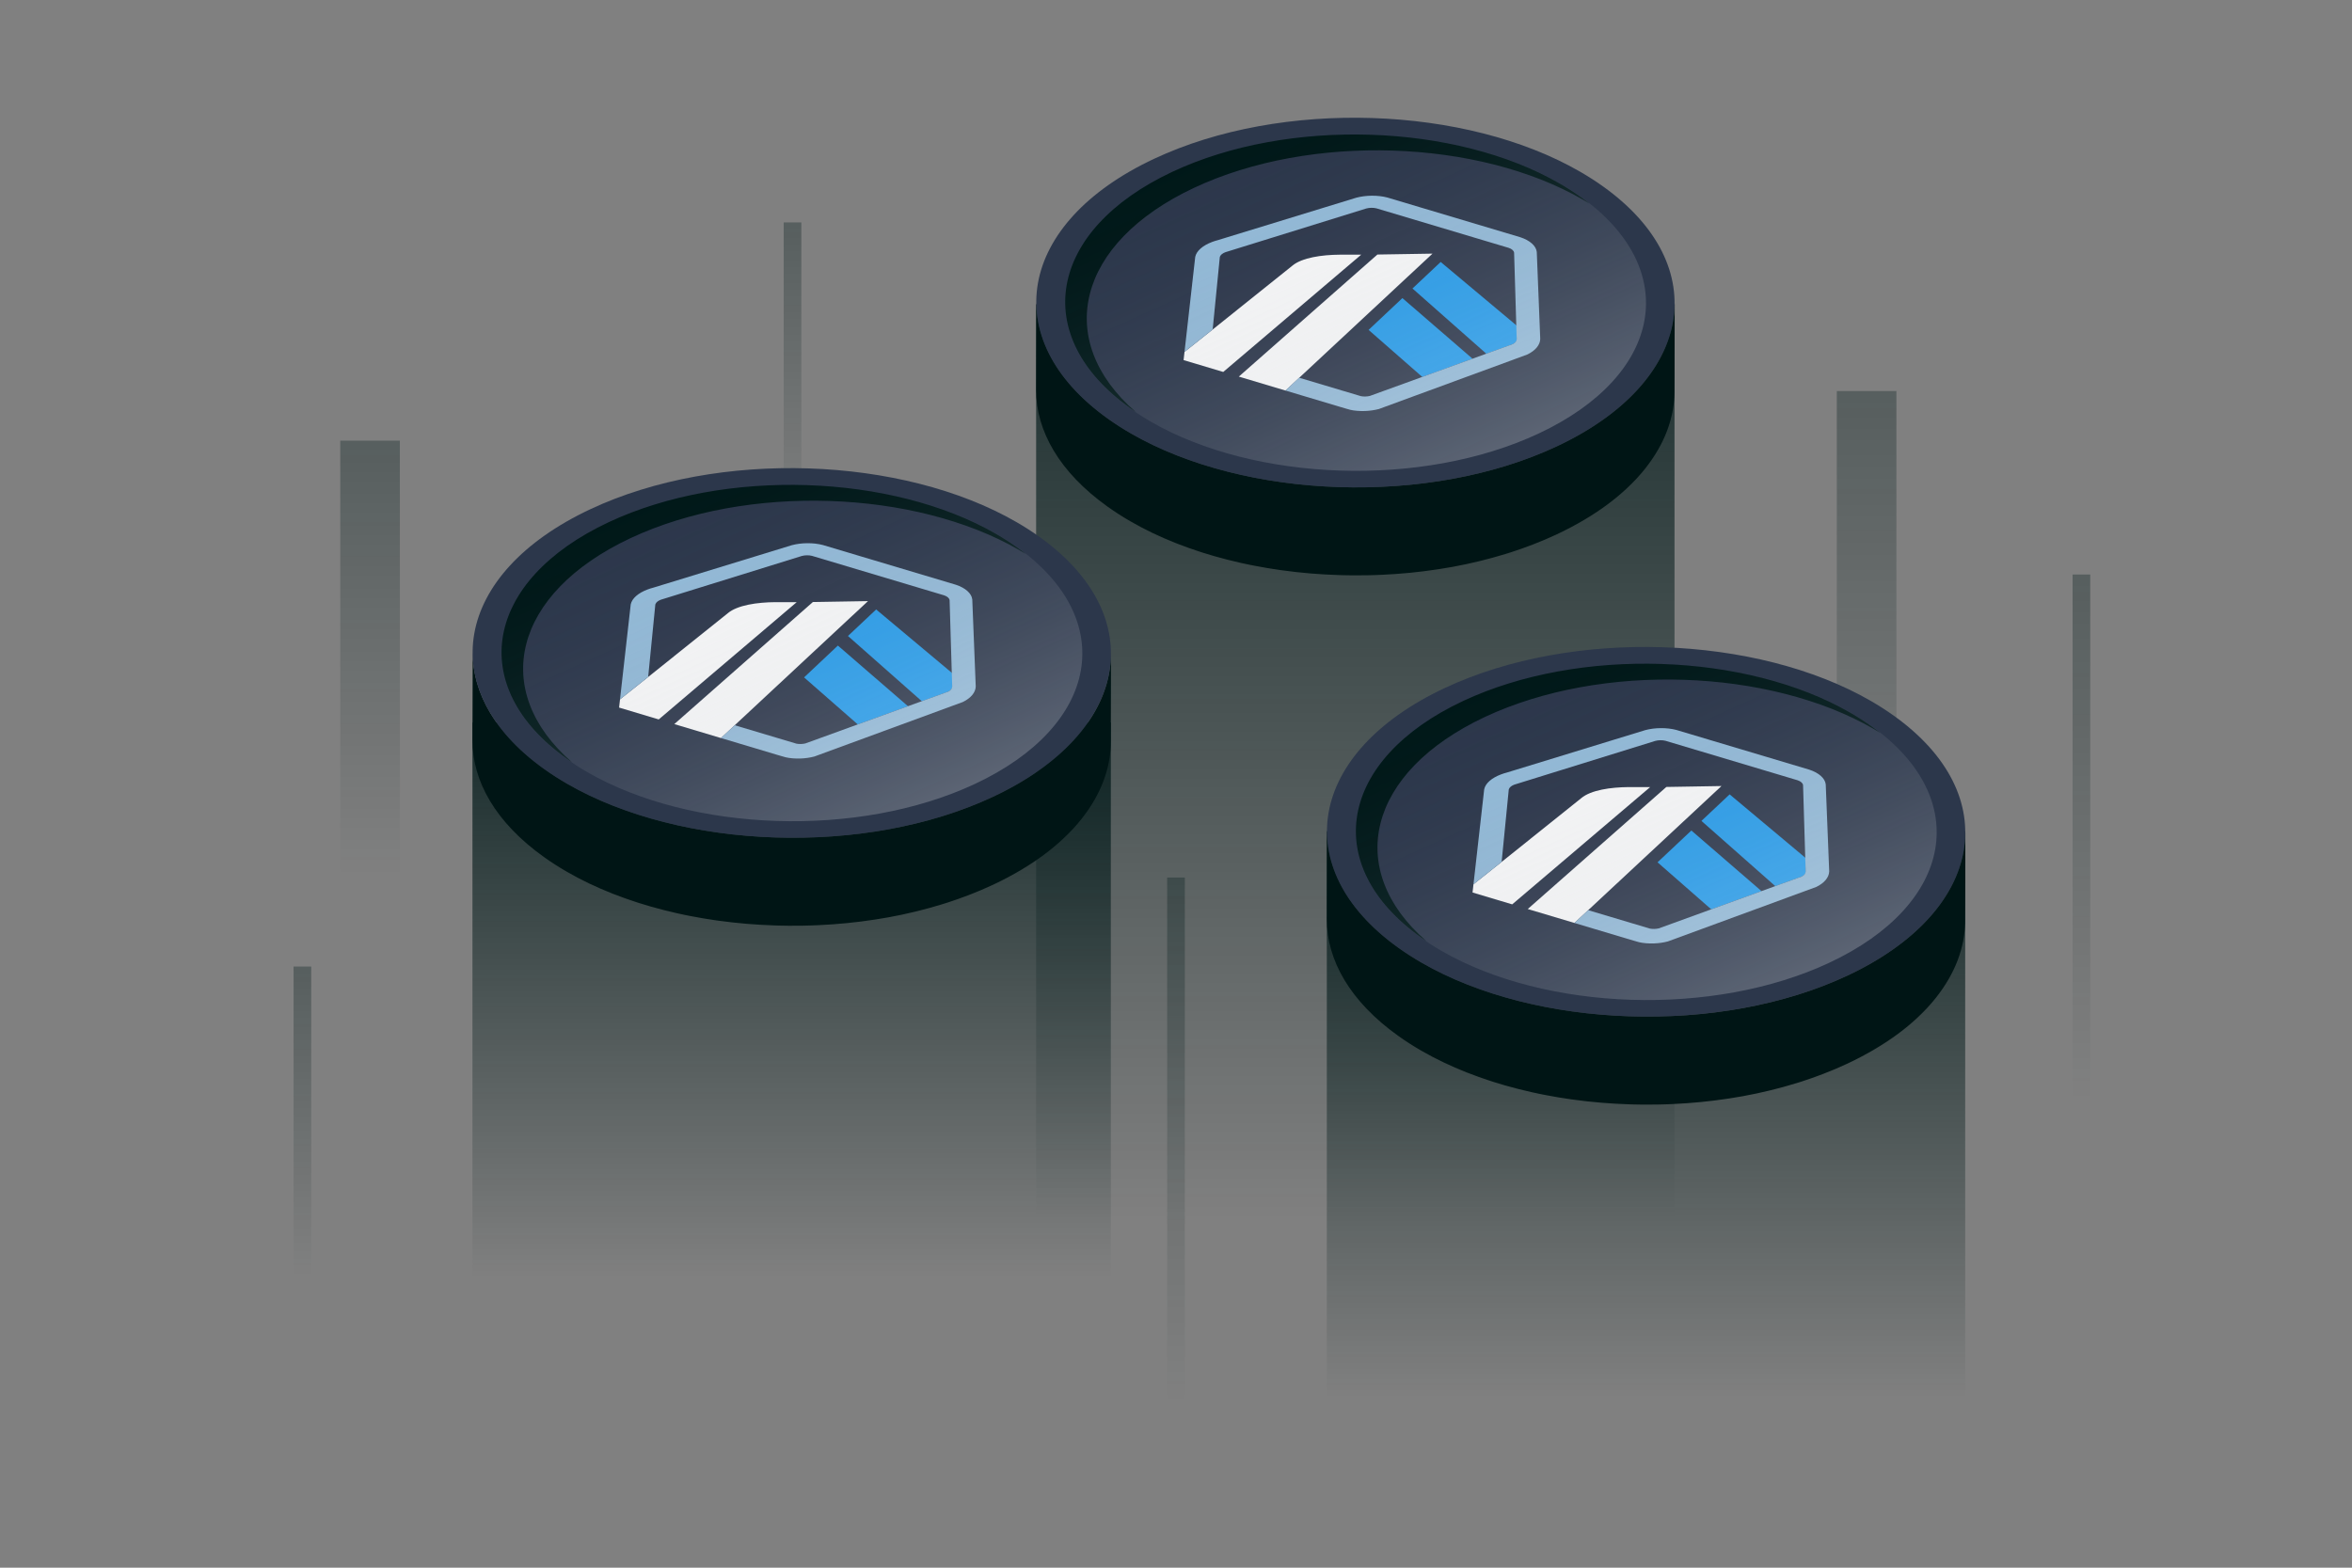 <?xml version="1.0" encoding="utf-8"?>
<!-- Generator: Adobe Illustrator 27.8.1, SVG Export Plug-In . SVG Version: 6.00 Build 0)  -->
<svg version="1.1" xmlns="http://www.w3.org/2000/svg" xmlns:xlink="http://www.w3.org/1999/xlink" x="0px" y="0px"
	 viewBox="0 0 1200 800" style="enable-background:new 0 0 1200 800;" xml:space="preserve">
<rect x="0" y="0" width="1200" height="800" fill="#808080" stroke="none"/>
<style type="text/css">
	.st0{fill:#202232;}
	.st1{fill:#25273A;}
	.st2{fill:#2E3148;}
	.st3{fill:#AD5352;}
	.st4{fill:#C65E5E;}
	.st5{fill:url(#SVGID_1_);}
	.st6{fill:#2D2D2D;}
	.st7{fill:#303030;}
	.st8{fill:#3A3A3A;}
	.st9{fill:#001515;}
	.st10{fill:#001818;}
	.st11{fill:#2C374B;}
	.st12{fill:#C6C6C6;}
	.st13{fill:#D8D8D8;}
	.st14{fill:#FFFFFF;}
	.st15{fill:#15A773;}
	.st16{fill:#18BF83;}
	.st17{fill-rule:evenodd;clip-rule:evenodd;fill:#1EEFA4;}
	.st18{fill:#2AA477;}
	.st19{fill:#30BB88;}
	.st20{fill:#3CEAAA;}
	.st21{fill:url(#SVGID_00000103961155365867342530000017777959568049495468_);}
	.st22{fill:#94A6C3;}
	.st23{fill:#1B314F;}
	.st24{fill:#FFD923;}
	.st25{fill:#D82122;}
	.st26{fill:url(#SVGID_00000023978922238770394600000007918592346102186150_);}
	.st27{opacity:0.6;}
	.st28{opacity:0.7;fill:url(#SVGID_00000034798047947354377280000008521274575466425494_);}
	.st29{opacity:0.7;fill:url(#SVGID_00000085223547412021891800000006942764620212022970_);}
	.st30{opacity:0.7;fill:url(#SVGID_00000150798433822108662230000012996436547403108531_);}
	.st31{opacity:0.7;fill:url(#SVGID_00000013193672287645892670000005349652638619466389_);}
	.st32{opacity:0.7;fill:url(#SVGID_00000121965166235934394430000010149684664884147361_);}
	.st33{opacity:0.7;fill:url(#SVGID_00000005257623733815644440000002029563965035196289_);}
	.st34{fill:url(#SVGID_00000165215559431690814980000013549073065916258479_);}
	.st35{enable-background:new    ;}
	.st36{fill:url(#SVGID_00000039126948301302221550000007048881253302740899_);}
	.st37{fill:url(#SVGID_00000163061128687604694150000003527964662586497697_);}
	.st38{opacity:0.5;fill:url(#SVGID_00000054982937403251303480000003445841101552202429_);}
	.st39{fill:url(#SVGID_00000123399894304068657320000006226253040218832800_);}
	.st40{fill:url(#SVGID_00000021086901730770951110000002267787938587916467_);}
	.st41{fill:url(#SVGID_00000100356825479210504470000009277438128818535095_);}
	.st42{fill:#00EF8B;}
	.st43{fill:#00BF6F;}
	.st44{fill:#00A761;}
	.st45{fill:url(#SVGID_00000106105686176911410490000007557345001106743702_);}
	.st46{fill:#1B1E36;}
	.st47{fill:#6F7390;}
	.st48{fill:#B7B9C8;}
	.st49{fill:url(#SVGID_00000061432493597537288860000005910105337794385848_);}
	.st50{opacity:0.7;fill:url(#SVGID_00000086667644650084621330000009980326940775143302_);}
	.st51{opacity:0.7;fill:url(#SVGID_00000143605154686552117910000018064601031257244348_);}
	.st52{opacity:0.7;fill:url(#SVGID_00000078743749118480397320000008013581518960273287_);}
	.st53{opacity:0.7;fill:url(#SVGID_00000144326103436334398300000008695260536155949701_);}
	.st54{opacity:0.7;fill:url(#SVGID_00000024692615816939402900000002568414492866377895_);}
	.st55{opacity:0.7;fill:url(#SVGID_00000054256639732389871920000007349604439767261114_);}
	.st56{fill:url(#SVGID_00000088836533638382922330000015733635135105392274_);}
	.st57{fill:url(#SVGID_00000108292813141183927760000013305024705049738675_);}
	.st58{fill:url(#SVGID_00000169547750882636817300000008866302873122942090_);}
	.st59{fill:url(#SVGID_00000021831356951143019790000008228532917130757811_);}
	.st60{opacity:0.5;fill:url(#SVGID_00000179636205780085480300000015809977297690278068_);}
	.st61{fill:url(#SVGID_00000009582689993967079910000008820516324365590439_);}
	.st62{fill:url(#SVGID_00000071550218471189384220000016239350737463551678_);}
	.st63{fill:url(#SVGID_00000170997827537865471420000017601697025924380838_);}
	.st64{fill:url(#SVGID_00000025418072130399156250000000410352368359676345_);}
	.st65{fill:url(#SVGID_00000005254143308974819550000002767577014842217383_);}
	.st66{fill:url(#SVGID_00000056417429397951355210000010044705835678604679_);}
	.st67{opacity:0.7;fill:url(#SVGID_00000099657229759946247940000014431590342327375034_);}
	.st68{opacity:0.7;fill:url(#SVGID_00000172430583373979573180000012270230777146813080_);}
	.st69{opacity:0.7;fill:url(#SVGID_00000103944181735166445300000011379894423472666273_);}
	.st70{opacity:0.7;fill:url(#SVGID_00000076598185642143547300000018077669338302671262_);}
	.st71{opacity:0.7;fill:url(#SVGID_00000105428482463562562460000015486882383127185035_);}
	.st72{opacity:0.7;fill:url(#SVGID_00000132049274109852702020000004122863867085196196_);}
	.st73{fill:url(#SVGID_00000183937968290617450900000012742559287522063275_);}
	.st74{fill:url(#SVGID_00000181770205819540389150000008858541990794169785_);}
	.st75{fill:url(#SVGID_00000056417482522010174910000011662560132626009505_);}
	.st76{opacity:0.5;fill:url(#SVGID_00000139988879408832368390000007285254010212566674_);}
	.st77{fill:url(#SVGID_00000143578724367233684420000004627632300985617309_);}
	.st78{fill:url(#SVGID_00000130618175178015252790000010450963383452031152_);}
	.st79{fill:url(#SVGID_00000124134137345133969960000014735762985460576171_);}
	.st80{fill:url(#SVGID_00000026136449523362182800000015308195025781606560_);}
	.st81{fill:url(#SVGID_00000102516803645810031930000004005977405011408827_);}
	.st82{fill:url(#SVGID_00000013880007936798503310000002016664800541867410_);}
	.st83{fill:url(#SVGID_00000005242105539841986890000009514049612049280921_);}
	.st84{fill:url(#SVGID_00000036957715728321182280000017432864505509598385_);}
	.st85{fill:#168DF7;}
	.st86{fill:url(#SVGID_00000023962543226112641970000012412457419204327562_);}
	.st87{fill:url(#SVGID_00000003791988485793302680000001149217703171628221_);}
	.st88{fill:url(#SVGID_00000121274658110580524300000006564018919680551102_);}
	.st89{fill:url(#SVGID_00000018234749335973545910000011330725398161694851_);}
	.st90{fill:url(#SVGID_00000122709896838716924780000018205275859719448480_);}
	.st91{opacity:0.7;fill:url(#SVGID_00000011018721169027750630000014107963911575150464_);}
	.st92{opacity:0.7;fill:url(#SVGID_00000117677830037073254510000002107261862030109089_);}
	.st93{opacity:0.7;fill:url(#SVGID_00000136386651585204376110000002607529773458662814_);}
	.st94{opacity:0.7;fill:url(#SVGID_00000129914440334561382250000015311767357272956319_);}
	.st95{opacity:0.7;fill:url(#SVGID_00000150088739053307409210000012756630688760148632_);}
	.st96{opacity:0.7;fill:url(#SVGID_00000058577515369203654280000013143782567529914529_);}
	.st97{fill:url(#SVGID_00000031898806193771257640000017925133790557475487_);}
	.st98{fill:url(#SVGID_00000120555928093250079370000017255681600186066067_);}
	.st99{display:none;fill:#FFFFFF;}
	.st100{display:none;}
	.st101{display:inline;fill:#FFFFFF;}
	.st102{fill:url(#SVGID_00000175308353989467957870000007580765915776103870_);}
	.st103{fill:url(#SVGID_00000143604484293731974770000007952951349999577518_);}
	.st104{fill:url(#SVGID_00000177461765231102603100000013907191834395114624_);}
	.st105{fill:url(#SVGID_00000072240401063121898760000006315968225482895038_);}
	.st106{fill:url(#SVGID_00000090258727600497392620000017311854817313663391_);}
	.st107{fill:url(#SVGID_00000022557687965368288590000000857225142231022778_);}
	.st108{fill:url(#SVGID_00000039118557896823777100000011291313472114271927_);}
	.st109{fill:url(#SVGID_00000018934570726730170040000012995459961364850103_);}
	.st110{fill:url(#SVGID_00000075884545681252089490000002389916095301278602_);}
	.st111{fill:url(#SVGID_00000145022744865658662080000009765968170282484613_);}
	.st112{fill:url(#SVGID_00000159428681412235928030000016603529230808664986_);}
	.st113{opacity:0.5;fill:url(#SVGID_00000051384385767393214680000010880649646781874050_);}
	.st114{fill:url(#SVGID_00000137850183328679361690000001443150788243577018_);}
	.st115{fill:url(#SVGID_00000142164133136978283620000015521303569039905925_);}
	.st116{fill:url(#SVGID_00000057110378475124689820000002461854133610433668_);}
	.st117{fill:url(#SVGID_00000089548746864261044270000013024559168086435763_);}
	.st118{fill:url(#SVGID_00000164496916304220155480000014340866110368316804_);}
	.st119{opacity:0.7;fill:url(#SVGID_00000107568537519978111800000003814051730903051421_);}
	.st120{opacity:0.7;fill:url(#SVGID_00000139255220261526884190000012558690422739788701_);}
	.st121{opacity:0.7;fill:url(#SVGID_00000120545231341730408170000012488224328254230692_);}
	.st122{opacity:0.7;fill:url(#SVGID_00000137124786137397329320000010532776289350401694_);}
	.st123{opacity:0.7;fill:url(#SVGID_00000080168521157934170780000009069053710268691338_);}
	.st124{opacity:0.7;fill:url(#SVGID_00000127753209013596965450000006768068870934399131_);}
	.st125{fill:url(#SVGID_00000072990236372286684420000000237816670467344826_);}
	.st126{fill:url(#SVGID_00000041278138788246455020000002111614977068156561_);}
	.st127{fill:url(#SVGID_00000151510516014822331310000004941443680747182258_);}
	.st128{opacity:0.5;fill:url(#SVGID_00000052065090436833298490000004420893116716675001_);}
	.st129{fill:url(#SVGID_00000091698147352190667570000012410906189703333791_);}
	.st130{clip-path:url(#SVGID_00000015315345175582198460000000929403562870308750_);}
	.st131{clip-path:url(#SVGID_00000047045131686243743060000017470519096253142448_);}
	.st132{fill:#8D9091;}
	.st133{fill:url(#SVGID_00000064337247364634127290000001704818147202053553_);}
	.st134{fill:url(#SVGID_00000159470989132422657570000010266105798069933717_);}
	.st135{clip-path:url(#SVGID_00000161607131607357740620000013336263706852931982_);}
	.st136{clip-path:url(#SVGID_00000121272638280308203170000009590147627686263950_);}
	.st137{clip-path:url(#SVGID_00000121268340905880493410000010105196477780478113_);}
	.st138{clip-path:url(#SVGID_00000041997676291463448630000011846324858101516935_);}
	.st139{fill:url(#SVGID_00000030476143742795608770000008149138866197190815_);}
	.st140{clip-path:url(#SVGID_00000098206670331853649020000016776408508016433587_);}
	.st141{clip-path:url(#SVGID_00000026868241166900712630000008762847170999832203_);}
	.st142{fill:url(#SVGID_00000078748784981357633360000007900904601828554145_);}
	.st143{clip-path:url(#SVGID_00000049904780988412163600000014700982832148587701_);}
	.st144{clip-path:url(#SVGID_00000183242482622788466030000014166996877842728365_);}
	.st145{fill:url(#SVGID_00000093170333737267457660000001310966840693617343_);}
	.st146{fill:url(#SVGID_00000082335311928669059900000018175026072152343189_);}
	.st147{opacity:0.7;fill:url(#SVGID_00000132777442186224876220000014096699830842036121_);}
	.st148{opacity:0.7;fill:url(#SVGID_00000050653003624004898190000017850358728722368439_);}
	.st149{opacity:0.7;fill:url(#SVGID_00000025445201768966043250000014742276066911874463_);}
	.st150{opacity:0.7;fill:url(#SVGID_00000022549831624635840230000011592885141044567978_);}
	.st151{opacity:0.7;fill:url(#SVGID_00000108298998272832497800000015348225801941572229_);}
	.st152{opacity:0.7;fill:url(#SVGID_00000090276276300909195470000010460973992798073760_);}
	.st153{fill:url(#SVGID_00000011027498695595677200000007914342199728980404_);}
	.st154{fill:url(#SVGID_00000094601302528221996220000010231279848034826665_);}
	.st155{fill:url(#SVGID_00000115475126769736306780000017446870013185871754_);}
	.st156{opacity:0.5;fill:url(#SVGID_00000056399393736480725860000010941947240380133787_);}
	.st157{fill:url(#SVGID_00000029755054646584254600000013494743883280454286_);}
	.st158{fill:url(#SVGID_00000166665779960910716000000004912498597025132427_);}
	.st159{fill:url(#SVGID_00000176011919361985139530000010676910713302186913_);}
	.st160{fill:#1673FF;}
	.st161{fill:url(#SVGID_00000133525215863257237630000015888921084049812652_);}
	.st162{fill:#16FF99;}
	.st163{fill:url(#SVGID_00000016780702672714322510000015538088173501286811_);}
	.st164{opacity:0.7;fill:url(#SVGID_00000116927746317132263180000014331649698036049800_);}
	.st165{opacity:0.7;fill:url(#SVGID_00000169523593546907681420000014227387628557132724_);}
	.st166{opacity:0.7;fill:url(#SVGID_00000183250294575013283680000017623860205190020486_);}
	.st167{opacity:0.7;fill:url(#SVGID_00000101814557662901127600000007537053861090595202_);}
	.st168{opacity:0.7;fill:url(#SVGID_00000031184060458728925380000008422085570896942482_);}
	.st169{opacity:0.7;fill:url(#SVGID_00000021841180272913398220000002604339608547572140_);}
	.st170{fill:url(#SVGID_00000150073094959748630550000015680967918764738954_);}
	.st171{fill:url(#SVGID_00000034791432667312753360000013316985163845687453_);}
	.st172{opacity:0.5;fill:url(#SVGID_00000183951120594303662360000008317891846418707888_);}
	.st173{fill:url(#SVGID_00000010279876934433648210000004449778406244749757_);}
	.st174{fill:url(#SVGID_00000086672504327128255120000006694603816304450477_);}
	.st175{fill:url(#SVGID_00000112612906134455357930000004707855759021832093_);}
	.st176{fill:url(#SVGID_00000075868444117958662850000009031869643108662666_);}
	.st177{opacity:0.7;fill:url(#SVGID_00000119806127453066524430000015388675036096505785_);}
	.st178{opacity:0.7;fill:url(#SVGID_00000179628676865529677240000013198741382566435474_);}
	.st179{opacity:0.7;fill:url(#SVGID_00000017487815250887722720000008014689194324121991_);}
	.st180{opacity:0.7;fill:url(#SVGID_00000031171999410931361230000015675565302999201939_);}
	.st181{opacity:0.7;fill:url(#SVGID_00000170994676367863484950000005704165752682352574_);}
	.st182{opacity:0.7;fill:url(#SVGID_00000073707774137811764480000011283987626129370523_);}
	.st183{fill:url(#SVGID_00000034804223797698726180000018101424302125388164_);}
	.st184{fill:url(#SVGID_00000112598977283109786690000002388618445622915200_);}
	.st185{fill:url(#SVGID_00000160901764700286151170000008832579395369669023_);}
	.st186{opacity:0.5;fill:url(#SVGID_00000072257726984118930310000016969862567279423410_);}
	.st187{fill:url(#SVGID_00000116216290910529544580000012858501736807896252_);}
	.st188{fill:url(#SVGID_00000176033523822224828760000002004947458768805788_);}
	.st189{fill:url(#SVGID_00000171705674487880449150000014886315671803593362_);}
	.st190{fill:url(#SVGID_00000029752024481564873170000001065874454652024990_);}
	.st191{fill:url(#SVGID_00000104681922814642460300000009186414582694772391_);}
	.st192{opacity:0.7;fill:url(#SVGID_00000054980910562393003080000003352273396716715185_);}
	.st193{opacity:0.7;fill:url(#SVGID_00000018932613085866406620000004299875808994567614_);}
	.st194{opacity:0.7;fill:url(#SVGID_00000147915471359871612250000006617073345469640620_);}
	.st195{opacity:0.7;fill:url(#SVGID_00000095312628122081479280000014205064972175857298_);}
	.st196{opacity:0.7;fill:url(#SVGID_00000141414727171965707930000012855764561193014439_);}
	.st197{opacity:0.7;fill:url(#SVGID_00000036940073056030920130000003068334819940889507_);}
	.st198{fill:url(#SVGID_00000117641885712469041700000013232773393751088013_);}
	.st199{fill:url(#SVGID_00000075125262980086439010000007452125901023695796_);}
	.st200{fill:url(#SVGID_00000144331945388311602360000007681633763957787275_);}
	.st201{opacity:0.5;fill:url(#SVGID_00000046337397433584310570000016256589959178433949_);}
	.st202{fill:url(#SVGID_00000040574947996655428390000010573810747977075597_);}
	.st203{fill:#F7FAFD;}
	.st204{fill:url(#SVGID_00000095301796060853942810000014623908450038392203_);}
	.st205{fill:url(#SVGID_00000080199825188261161090000002765687502228665746_);}
	.st206{fill:url(#SVGID_00000119802764929003931230000000950178139769312168_);}
	.st207{fill:url(#SVGID_00000098212251862028286570000006195001055231959976_);}
	.st208{fill:url(#SVGID_00000035518496378826216520000016535941896600830141_);}
	.st209{fill:#2D374B;}
	.st210{fill:#28A0F0;}
	.st211{fill:#96BEDC;}
	.st212{fill:url(#SVGID_00000068639604507498891370000000353039894156288673_);}
	.st213{opacity:0.7;fill:url(#SVGID_00000027589937699870507020000000180158941634571711_);}
	.st214{opacity:0.7;fill:url(#SVGID_00000063634261678068630230000001411712609441127572_);}
	.st215{opacity:0.7;fill:url(#SVGID_00000008861440250631798660000003148116568415040148_);}
	.st216{opacity:0.7;fill:url(#SVGID_00000026123227594654746610000018097552877848834193_);}
	.st217{opacity:0.7;fill:url(#SVGID_00000024723356886079152000000016750530755234394261_);}
	.st218{opacity:0.7;fill:url(#SVGID_00000110454859316922830610000015660500796011247020_);}
	.st219{fill:url(#SVGID_00000141434880355139410260000016925039824423247745_);}
	.st220{fill:url(#SVGID_00000074408114629852149590000007909089764016963472_);}
	.st221{opacity:0.5;fill:url(#SVGID_00000026885572779213357440000009984306463259865500_);}
	.st222{fill:url(#SVGID_00000084506852290624058830000014702407175844856240_);}
	.st223{fill:url(#SVGID_00000122712221354680865770000015809899579027354509_);}
	.st224{fill:url(#SVGID_00000176740417715709856900000008265295174387696811_);}
	.st225{fill:url(#SVGID_00000002364774163801989180000012105875255752950922_);}
	.st226{opacity:0.7;fill:url(#SVGID_00000097487348982771553580000013455076709329004453_);}
	.st227{opacity:0.7;fill:url(#SVGID_00000160871416859563275420000014629236497648275876_);}
	.st228{opacity:0.7;fill:url(#SVGID_00000140703673843225185640000015783995783425751682_);}
	.st229{opacity:0.7;fill:url(#SVGID_00000122714359446614326580000017591545741296765323_);}
	.st230{opacity:0.7;fill:url(#SVGID_00000067198104167565325790000018204798096715070113_);}
	.st231{opacity:0.7;fill:url(#SVGID_00000036251729946512257520000015883063962782386320_);}
	.st232{fill:url(#SVGID_00000018231800110695746340000003834090027430318510_);}
	.st233{fill:url(#SVGID_00000171693305989435168380000004858462368939929218_);}
	.st234{fill:#2EB6EA;}
	.st235{fill:#1542CD;}
	.st236{fill-rule:evenodd;clip-rule:evenodd;fill:#745DDF;}
	.st237{fill:url(#SVGID_00000050660748568098217770000010923272315836448661_);}
	.st238{opacity:0.5;fill:url(#SVGID_00000178920005700128013880000005484431517161245620_);}
	.st239{fill:url(#SVGID_00000098184532004309581420000015274918388498674318_);}
	.st240{fill:url(#SVGID_00000163761939346517048280000012380831573222287746_);}
	.st241{fill:url(#SVGID_00000071542001983829088590000016463903102654690726_);}
	.st242{fill:url(#SVGID_00000140710474931348509970000008374587856442790278_);}
	.st243{fill:url(#SVGID_00000171700906626898535370000003499958694688554889_);}
	.st244{fill:url(#SVGID_00000149365643841766060130000007497574394923589000_);}
	.st245{fill-rule:evenodd;clip-rule:evenodd;}
	.st246{fill:url(#SVGID_00000061454555508198963440000002279877469211420811_);}
	.st247{opacity:0.7;fill:url(#SVGID_00000136374825882126492550000005131188176943175564_);}
	.st248{opacity:0.7;fill:url(#SVGID_00000151521025006020947850000002085634368613443511_);}
	.st249{opacity:0.7;fill:url(#SVGID_00000075144803895965612020000007097441643637812106_);}
	.st250{opacity:0.7;fill:url(#SVGID_00000116918385667517556150000000312179719894370981_);}
	.st251{opacity:0.7;fill:url(#SVGID_00000101798438411508982920000010118737879621759120_);}
	.st252{opacity:0.7;fill:url(#SVGID_00000078028788038679609040000015784032540165559994_);}
	.st253{fill:url(#SVGID_00000176019513969800304140000006910607332051126438_);}
	.st254{fill:url(#SVGID_00000085210670448257348880000000675589709830442395_);}
	.st255{fill:url(#SVGID_00000023963300724294211520000018171518040196192434_);}
	.st256{opacity:0.5;fill:url(#SVGID_00000013191849923580142090000004087937728168711840_);}
	.st257{fill:url(#SVGID_00000054974159610288199620000003497237053563092667_);}
	.st258{fill:url(#SVGID_00000181798904390710367470000016520790542889796747_);}
	.st259{fill:url(#SVGID_00000145744693336205508680000017852842364334059405_);}
	.st260{fill:url(#SVGID_00000014593342987755585090000018334561467438101666_);}
	.st261{fill-rule:evenodd;clip-rule:evenodd;fill:#185E44;}
	.st262{fill:#185E44;}
	.st263{fill:url(#SVGID_00000091010975986978465350000017674890657556567712_);}
	.st264{opacity:0.7;fill:url(#SVGID_00000168828275484704754350000000239964253324199081_);}
	.st265{opacity:0.7;fill:url(#SVGID_00000108989101368291298550000011257353992201334159_);}
	.st266{opacity:0.7;fill:url(#SVGID_00000157269696515182320040000017567084164681406085_);}
	.st267{opacity:0.7;fill:url(#SVGID_00000089560507591497423760000007193092233491738772_);}
	.st268{opacity:0.7;fill:url(#SVGID_00000132088998609124906920000014608818744041864839_);}
	.st269{opacity:0.7;fill:url(#SVGID_00000054957914175623238730000001053571374285533094_);}
	.st270{fill:url(#SVGID_00000156583694191326448810000015998141619488794296_);}
	.st271{fill:url(#SVGID_00000016053458431431011430000009762786574174949517_);}
	.st272{fill:url(#SVGID_00000117641383371096402500000017740385837735778978_);}
	.st273{opacity:0.5;fill:url(#SVGID_00000169522951625431775800000007193810543175468968_);}
	.st274{fill:url(#SVGID_00000099622676591990620530000010090687680307066774_);}
	.st275{fill:url(#SVGID_00000090270121359963363010000010069475148487267469_);}
	.st276{fill:url(#SVGID_00000051342008482893737000000003367561227122136470_);}
	.st277{fill:url(#SVGID_00000147210537031449730380000012657718928248985262_);}
	.st278{fill:url(#SVGID_00000032644408412985191950000003693991963882226078_);}
	.st279{fill:url(#SVGID_00000023249814505388901550000015656597714844675972_);}
	.st280{fill:url(#SVGID_00000062893556125542861270000006607249593963108761_);}
	.st281{fill:#141414;}
	.st282{clip-path:url(#SVGID_00000157986570720632704630000006217717532377608095_);}
	.st283{clip-path:url(#SVGID_00000059300246571577513860000013593637096363438235_);}
	.st284{fill-rule:evenodd;clip-rule:evenodd;stroke:#000000;stroke-width:0.211;stroke-miterlimit:11.339;}
	.st285{fill:#010101;}
	.st286{fill-rule:evenodd;clip-rule:evenodd;fill:#FFFFFF;}
</style>
<g id="_x31_NCH">
</g>
<g id="ATOM">
</g>
<g id="ALGO">
</g>
<g id="LDO">
</g>
<g id="STG">
</g>
<g id="AXL">
</g>
<g id="FLOW">
</g>
<g id="FXS">
</g>
<g id="HFT">
</g>
<g id="ARB">
	<g>
		<g class="st27">
			
				<linearGradient id="SVGID_1_" gradientUnits="userSpaceOnUse" x1="-12337.228" y1="158.861" x2="-12337.228" y2="445.715" gradientTransform="matrix(-1 0 0 1 -12148.419 0)">
				<stop  offset="0" style="stop-color:#001818"/>
				<stop  offset="1" style="stop-color:#001818;stop-opacity:0"/>
			</linearGradient>
			<polygon style="opacity:0.7;fill:url(#SVGID_1_);" points="173.61,466.34 204.01,466.34 204.01,224.88 173.61,224.88 			"/>
			
				<linearGradient id="SVGID_00000177456307546155076800000005920258796639892149_" gradientUnits="userSpaceOnUse" x1="-13100.769" y1="119.695" x2="-13100.769" y2="466.71" gradientTransform="matrix(-1 0 0 1 -12148.419 0)">
				<stop  offset="0" style="stop-color:#001818"/>
				<stop  offset="1" style="stop-color:#001818;stop-opacity:0"/>
			</linearGradient>
			<polygon style="opacity:0.7;fill:url(#SVGID_00000177456307546155076800000005920258796639892149_);" points="937.15,491.66 
				967.55,491.66 967.55,199.56 937.15,199.56 			"/>
			
				<linearGradient id="SVGID_00000132776624987599550550000015819893800837584532_" gradientUnits="userSpaceOnUse" x1="-13210.366" y1="213.319" x2="-13210.366" y2="560.334" gradientTransform="matrix(-1 0 0 1 -12148.419 0)">
				<stop  offset="0" style="stop-color:#001818"/>
				<stop  offset="1" style="stop-color:#001818;stop-opacity:0"/>
			</linearGradient>
			<polygon style="opacity:0.7;fill:url(#SVGID_00000132776624987599550550000015819893800837584532_);" points="1057.45,585.29 
				1066.45,585.29 1066.45,293.18 1057.45,293.18 			"/>
			
				<linearGradient id="SVGID_00000144323456420466140810000013792650573238296192_" gradientUnits="userSpaceOnUse" x1="-12748.419" y1="367.947" x2="-12748.419" y2="714.962" gradientTransform="matrix(-1 0 0 1 -12148.419 0)">
				<stop  offset="0" style="stop-color:#001818"/>
				<stop  offset="1" style="stop-color:#001818;stop-opacity:0"/>
			</linearGradient>
			<polygon style="opacity:0.7;fill:url(#SVGID_00000144323456420466140810000013792650573238296192_);" points="595.5,739.92 
				604.5,739.92 604.5,447.81 595.5,447.81 			"/>
			
				<linearGradient id="SVGID_00000042714258557093164950000004938186523605833098_" gradientUnits="userSpaceOnUse" x1="-12302.709" y1="446.179" x2="-12302.709" y2="650.619" gradientTransform="matrix(-1 0 0 1 -12148.419 0)">
				<stop  offset="0" style="stop-color:#001818"/>
				<stop  offset="1" style="stop-color:#001818;stop-opacity:0"/>
			</linearGradient>
			<polygon style="opacity:0.7;fill:url(#SVGID_00000042714258557093164950000004938186523605833098_);" points="149.79,665.32 
				158.79,665.32 158.79,493.23 149.79,493.23 			"/>
			
				<linearGradient id="SVGID_00000010994902765240530950000012726211561169799573_" gradientUnits="userSpaceOnUse" x1="-12552.77" y1="66.461" x2="-12552.77" y2="270.9" gradientTransform="matrix(-1 0 0 1 -12148.419 0)">
				<stop  offset="0" style="stop-color:#001818"/>
				<stop  offset="1" style="stop-color:#001818;stop-opacity:0"/>
			</linearGradient>
			<polygon style="opacity:0.7;fill:url(#SVGID_00000010994902765240530950000012726211561169799573_);" points="399.85,285.6 
				408.85,285.6 408.85,113.51 399.85,113.51 			"/>
		</g>
		<g>
			<g>
				<g>
					
						<linearGradient id="SVGID_00000111160269274422015600000004960425610948118191_" gradientUnits="userSpaceOnUse" x1="691.487" y1="15.857" x2="691.487" y2="621.751">
						<stop  offset="0" style="stop-color:#001818"/>
						<stop  offset="1" style="stop-color:#001818;stop-opacity:0"/>
					</linearGradient>
					
						<rect x="528.64" y="155.29" style="fill:url(#SVGID_00000111160269274422015600000004960425610948118191_);" width="325.7" height="510.03"/>
				</g>
				<g>
					<g>
						<g class="st35">
							<path class="st9" d="M854.33,156.85c-0.01,0.36-0.03,0.72-0.05,1.07c-0.03,0.47-0.06,0.93-0.1,1.4
								c-0.03,0.36-0.06,0.71-0.1,1.07c-0.05,0.47-0.11,0.94-0.17,1.41c-0.05,0.35-0.09,0.7-0.14,1.04
								c-0.07,0.48-0.16,0.96-0.24,1.45c-0.06,0.34-0.11,0.67-0.18,1.01c-0.1,0.51-0.21,1.03-0.33,1.54c-0.07,0.3-0.13,0.6-0.2,0.9
								c-0.15,0.63-0.32,1.25-0.49,1.88c-0.05,0.18-0.09,0.36-0.14,0.54c-0.23,0.81-0.48,1.61-0.75,2.41
								c-0.07,0.22-0.16,0.44-0.23,0.66c-0.2,0.58-0.4,1.16-0.62,1.74c-0.13,0.33-0.26,0.66-0.39,0.99
								c-0.19,0.48-0.38,0.96-0.58,1.43c-0.15,0.35-0.31,0.69-0.46,1.04c-0.21,0.46-0.41,0.92-0.63,1.37
								c-0.17,0.35-0.35,0.71-0.52,1.06c-0.22,0.45-0.45,0.89-0.68,1.34c-0.19,0.36-0.38,0.71-0.58,1.07
								c-0.23,0.43-0.47,0.85-0.72,1.28c-0.24,0.42-0.49,0.84-0.74,1.26c-0.24,0.4-0.48,0.79-0.73,1.19
								c-0.26,0.42-0.53,0.83-0.81,1.25c-0.26,0.39-0.52,0.79-0.79,1.18c-0.28,0.41-0.57,0.82-0.87,1.24
								c-0.28,0.39-0.56,0.78-0.84,1.17c-0.3,0.41-0.61,0.82-0.93,1.22c-0.29,0.37-0.57,0.74-0.86,1.11
								c-0.48,0.6-0.98,1.21-1.48,1.8c-0.22,0.26-0.43,0.52-0.65,0.78c-0.73,0.85-1.49,1.7-2.27,2.54c-0.09,0.1-0.2,0.2-0.29,0.3
								c-0.69,0.74-1.4,1.47-2.12,2.2c-0.28,0.28-0.57,0.55-0.85,0.83c-0.56,0.55-1.13,1.1-1.72,1.65c-0.4,0.38-0.81,0.75-1.22,1.12
								c-0.34,0.31-0.67,0.61-1.02,0.91c-0.46,0.41-0.94,0.81-1.41,1.22c-0.34,0.29-0.68,0.59-1.03,0.88
								c-0.5,0.42-1.02,0.84-1.54,1.25c-0.34,0.27-0.67,0.54-1.01,0.81c-0.59,0.46-1.19,0.92-1.79,1.37
								c-0.29,0.22-0.57,0.44-0.86,0.65c-0.9,0.67-1.82,1.33-2.75,1.99c-0.06,0.04-0.11,0.08-0.17,0.12
								c-0.88,0.62-1.78,1.23-2.69,1.84c-0.33,0.22-0.66,0.43-0.99,0.65c-0.65,0.43-1.3,0.85-1.97,1.27
								c-0.4,0.25-0.81,0.5-1.21,0.74c-0.6,0.37-1.21,0.74-1.82,1.11c-0.64,0.38-1.3,0.76-1.95,1.14c-0.48,0.28-0.96,0.56-1.45,0.83
								c-0.7,0.39-1.41,0.77-2.12,1.16c-0.47,0.25-0.93,0.51-1.41,0.76c-0.8,0.42-1.62,0.84-2.43,1.25
								c-0.41,0.21-0.8,0.42-1.21,0.62c-1.24,0.62-2.49,1.22-3.76,1.82c-1.95,0.91-3.92,1.79-5.92,2.64c-0.66,0.28-1.34,0.55-2,0.82
								c-1.35,0.56-2.7,1.11-4.06,1.64c-0.8,0.31-1.62,0.61-2.43,0.91c-1.25,0.47-2.51,0.93-3.78,1.38
								c-0.87,0.31-1.75,0.6-2.63,0.89c-1.42,0.48-2.85,0.96-4.29,1.41c-0.31,0.1-0.62,0.2-0.94,0.29c-1.94,0.6-3.89,1.17-5.86,1.71
								c-0.35,0.1-0.7,0.19-1.05,0.29c-1.98,0.54-3.97,1.06-5.98,1.55c-0.3,0.07-0.6,0.14-0.91,0.22c-2.08,0.5-4.18,0.98-6.29,1.43
								c-0.12,0.03-0.25,0.05-0.37,0.08c-2.1,0.44-4.22,0.86-6.34,1.25c-0.2,0.04-0.4,0.08-0.6,0.11c-2.11,0.38-4.23,0.74-6.36,1.07
								c-0.56,0.09-1.12,0.17-1.68,0.25c-1.65,0.25-3.31,0.48-4.98,0.69c-0.59,0.08-1.17,0.15-1.76,0.23
								c-2.14,0.26-4.29,0.51-6.44,0.72c-0.16,0.02-0.33,0.03-0.49,0.04c-2.04,0.2-4.08,0.37-6.12,0.52
								c-0.41,0.03-0.83,0.06-1.24,0.09c-2.11,0.15-4.22,0.27-6.33,0.37c-0.42,0.02-0.84,0.04-1.26,0.05
								c-2.17,0.09-4.34,0.17-6.51,0.21c-0.03,0-0.06,0-0.08,0c-2.21,0.04-4.42,0.05-6.63,0.04c-0.32,0-0.63,0-0.95,0
								c-2.13-0.02-4.27-0.06-6.39-0.13c-0.37-0.01-0.74-0.02-1.11-0.04c-2.11-0.07-4.21-0.17-6.32-0.29
								c-0.35-0.02-0.69-0.04-1.03-0.06c-2.15-0.13-4.29-0.28-6.43-0.46c-0.23-0.02-0.46-0.04-0.68-0.06
								c-2.2-0.19-4.39-0.4-6.57-0.64c-0.07-0.01-0.14-0.01-0.21-0.02c-2.19-0.24-4.37-0.52-6.54-0.82
								c-0.29-0.04-0.57-0.08-0.86-0.12c-2.07-0.29-4.13-0.6-6.18-0.94c-0.39-0.06-0.77-0.13-1.16-0.19
								c-2.04-0.34-4.07-0.71-6.09-1.1c-0.32-0.06-0.64-0.13-0.96-0.19c-1.95-0.38-3.89-0.79-5.82-1.22
								c-0.21-0.05-0.42-0.09-0.63-0.14c-2.01-0.45-4-0.93-5.98-1.43c-0.45-0.11-0.91-0.23-1.36-0.35c-1.98-0.51-3.95-1.04-5.9-1.6
								c-0.23-0.07-0.46-0.14-0.69-0.21c-1.77-0.51-3.52-1.04-5.26-1.59c-0.61-0.19-1.22-0.4-1.84-0.6
								c-1.41-0.46-2.8-0.93-4.19-1.42c-0.6-0.21-1.2-0.42-1.79-0.63c-1.75-0.63-3.49-1.28-5.2-1.95c-0.16-0.06-0.33-0.12-0.49-0.18
								c-1.17-0.46-2.32-0.95-3.47-1.44c-0.88-0.37-1.77-0.72-2.64-1.09c-1.18-0.51-2.33-1.06-3.48-1.59
								c-0.81-0.37-1.64-0.73-2.45-1.12c-1.28-0.61-2.52-1.25-3.77-1.89c-0.65-0.33-1.33-0.65-1.97-0.99
								c-1.88-0.99-3.73-2.01-5.55-3.06c-4.1-2.37-8.02-4.88-11.75-7.54c-24.59-17.57-36.52-38.69-36.47-59.64l-0.13,44.95
								c-0.06,20.95,11.87,42.07,36.47,59.64c3.73,2.66,7.64,5.18,11.75,7.54c1.82,1.05,3.67,2.07,5.55,3.06
								c0.65,0.34,1.32,0.66,1.97,0.99c1.25,0.64,2.49,1.28,3.77,1.89c0.81,0.39,1.64,0.75,2.46,1.12c1.15,0.53,2.29,1.07,3.47,1.58
								c0.87,0.38,1.77,0.73,2.66,1.1c1.12,0.47,2.23,0.95,3.36,1.4c0.03,0.01,0.06,0.02,0.09,0.03c0.16,0.06,0.32,0.12,0.49,0.18
								c1.72,0.67,3.45,1.32,5.2,1.95c0.59,0.21,1.19,0.42,1.79,0.63c1.39,0.48,2.78,0.96,4.19,1.42c0.61,0.2,1.22,0.4,1.84,0.6
								c1.74,0.55,3.49,1.08,5.26,1.59c0.23,0.07,0.46,0.14,0.7,0.21c0.05,0.01,0.09,0.03,0.14,0.04c1.9,0.54,3.83,1.05,5.76,1.55
								c0.45,0.12,0.91,0.23,1.36,0.35c1.98,0.5,3.97,0.98,5.98,1.43c0.21,0.05,0.42,0.09,0.63,0.14c1.16,0.26,2.32,0.51,3.49,0.75
								c0.77,0.16,1.55,0.31,2.33,0.46c0.32,0.06,0.64,0.13,0.96,0.19c2.02,0.39,4.05,0.75,6.09,1.1c0.39,0.06,0.77,0.13,1.16,0.19
								c1.85,0.3,3.71,0.59,5.58,0.86c0.2,0.03,0.41,0.05,0.61,0.08c0.28,0.04,0.57,0.08,0.86,0.11c2.17,0.3,4.35,0.57,6.54,0.82
								c0.07,0.01,0.14,0.01,0.21,0.02c2.18,0.24,4.37,0.45,6.57,0.64c0.23,0.02,0.46,0.04,0.68,0.06c0.14,0.01,0.28,0.03,0.42,0.04
								c2,0.16,4.01,0.3,6.01,0.42c0.35,0.02,0.69,0.04,1.04,0.06c2.1,0.12,4.21,0.21,6.32,0.29c0.37,0.01,0.74,0.02,1.11,0.04
								c0.52,0.02,1.05,0.04,1.57,0.05c1.61,0.04,3.21,0.06,4.82,0.08c0.32,0,0.63,0,0.95,0c2.21,0.01,4.42,0,6.63-0.04
								c0.03,0,0.06,0,0.08,0c1.4-0.03,2.8-0.06,4.2-0.11c0.77-0.03,1.54-0.06,2.31-0.1c0.42-0.02,0.84-0.03,1.26-0.05
								c2.11-0.1,4.22-0.22,6.33-0.37c0.42-0.03,0.83-0.06,1.24-0.09c2.04-0.15,4.08-0.32,6.12-0.52c0.16-0.02,0.33-0.03,0.49-0.04
								c0.06-0.01,0.13-0.01,0.19-0.02c2.09-0.21,4.17-0.45,6.25-0.7c0.59-0.07,1.17-0.15,1.76-0.23c1.66-0.22,3.32-0.45,4.98-0.69
								c0.56-0.08,1.12-0.16,1.68-0.25c2.01-0.31,4.02-0.64,6.02-1c0.11-0.02,0.23-0.04,0.34-0.06c0.2-0.04,0.4-0.08,0.6-0.11
								c2.12-0.39,4.24-0.81,6.34-1.25c0.12-0.03,0.25-0.05,0.37-0.08c2.11-0.45,4.2-0.93,6.28-1.43c0.3-0.07,0.61-0.14,0.91-0.22
								c2.01-0.49,4-1.01,5.98-1.55c0.35-0.1,0.7-0.19,1.05-0.29c1.97-0.55,3.92-1.12,5.86-1.71c0.31-0.1,0.62-0.2,0.94-0.29
								c0.65-0.2,1.31-0.4,1.95-0.61c0.79-0.25,1.56-0.53,2.34-0.79c0.88-0.29,1.76-0.59,2.63-0.89c1.27-0.45,2.52-0.91,3.78-1.38
								c0.81-0.3,1.63-0.6,2.43-0.91c1.37-0.53,2.72-1.09,4.07-1.64c0.67-0.28,1.34-0.54,2-0.82c2-0.85,3.97-1.73,5.92-2.64
								c1.28-0.6,2.53-1.21,3.76-1.82c0.41-0.2,0.81-0.41,1.21-0.62c0.82-0.41,1.63-0.83,2.43-1.25c0.48-0.25,0.94-0.51,1.41-0.77
								c0.71-0.38,1.42-0.77,2.11-1.15c0.5-0.28,0.98-0.56,1.47-0.84c0.65-0.38,1.31-0.75,1.94-1.13c0.13-0.08,0.26-0.15,0.39-0.23
								c0.49-0.29,0.96-0.59,1.43-0.88c0.4-0.25,0.81-0.49,1.21-0.74c0.67-0.42,1.32-0.85,1.98-1.27c0.33-0.21,0.66-0.43,0.99-0.64
								c0.91-0.61,1.81-1.22,2.7-1.84c0.06-0.04,0.11-0.08,0.17-0.11c0.94-0.66,1.85-1.32,2.75-1.99c0.29-0.22,0.57-0.44,0.86-0.66
								c0.6-0.45,1.2-0.91,1.79-1.37c0.34-0.27,0.67-0.54,1.01-0.81c0.52-0.42,1.03-0.83,1.54-1.25c0.35-0.29,0.69-0.58,1.03-0.88
								c0.47-0.4,0.95-0.81,1.41-1.22c0.34-0.3,0.68-0.61,1.02-0.92c0.27-0.25,0.55-0.49,0.82-0.73c0.14-0.13,0.27-0.26,0.41-0.39
								c0.58-0.55,1.15-1.1,1.72-1.65c0.28-0.28,0.57-0.55,0.85-0.83c0.72-0.73,1.43-1.46,2.12-2.19c0.1-0.1,0.2-0.21,0.3-0.31
								c0.78-0.84,1.53-1.69,2.26-2.54c0.22-0.26,0.43-0.52,0.65-0.78c0.5-0.6,1-1.2,1.48-1.8c0.09-0.12,0.19-0.23,0.28-0.35
								c0.2-0.25,0.39-0.51,0.58-0.77c0.31-0.41,0.62-0.81,0.92-1.22c0.29-0.39,0.57-0.78,0.85-1.17c0.29-0.41,0.58-0.82,0.86-1.23
								c0.27-0.39,0.53-0.79,0.79-1.19c0.27-0.41,0.54-0.83,0.8-1.24c0.25-0.4,0.49-0.8,0.73-1.19c0.25-0.42,0.5-0.84,0.74-1.25
								c0.09-0.16,0.19-0.32,0.28-0.48c0.15-0.27,0.29-0.54,0.44-0.81c0.19-0.35,0.39-0.71,0.58-1.06c0.23-0.45,0.46-0.89,0.68-1.34
								c0.17-0.35,0.35-0.7,0.52-1.05c0.22-0.46,0.42-0.92,0.63-1.38c0.15-0.34,0.31-0.69,0.46-1.03c0.2-0.48,0.39-0.96,0.59-1.44
								c0.13-0.33,0.27-0.66,0.39-0.99c0.02-0.06,0.05-0.13,0.08-0.19c0.19-0.52,0.37-1.04,0.55-1.56c0.08-0.22,0.16-0.44,0.23-0.66
								c0.27-0.8,0.52-1.61,0.75-2.41c0.05-0.18,0.09-0.35,0.14-0.53c0.17-0.63,0.34-1.26,0.5-1.9c0.07-0.29,0.13-0.59,0.2-0.89
								c0.09-0.42,0.2-0.84,0.28-1.26c0.02-0.1,0.03-0.19,0.05-0.29c0.07-0.33,0.12-0.67,0.18-1c0.09-0.48,0.17-0.97,0.24-1.45
								c0.05-0.35,0.1-0.7,0.14-1.04c0.06-0.47,0.12-0.94,0.17-1.41c0.04-0.35,0.07-0.71,0.1-1.06c0.04-0.47,0.07-0.94,0.1-1.41
								c0.02-0.36,0.04-0.71,0.05-1.07c0.01-0.2,0.02-0.41,0.03-0.61c0.01-0.48,0.02-0.96,0.02-1.44l0.13-44.95
								C854.38,155.49,854.36,156.17,854.33,156.85z"/>
							<g>
								<path class="st11" d="M806.18,87.62c4.1,2.37,8.02,4.88,11.74,7.54c56.71,40.54,46.1,99.92-23.69,132.63
									c-65.21,30.56-159.01,27.04-217.3-6.61c-4.1-2.37-8.02-4.88-11.75-7.54c-56.71-40.53-46.11-99.91,23.69-132.63
									C654.08,50.44,747.89,53.97,806.18,87.62z"/>
							</g>
							<path class="st10" d="M609.33,95.79c59.46-27.87,145-24.65,198.15,6.03c1.17,0.68,2.32,1.37,3.46,2.07
								c-1.44-1.13-2.92-2.26-4.47-3.36c-3.39-2.42-6.95-4.71-10.68-6.86c-53.01-30.6-138.31-33.81-197.62-6.01
								c-63.47,29.75-73.12,83.75-21.54,120.61c0.94,0.67,1.9,1.33,2.87,1.99C537.3,173.68,549.31,123.92,609.33,95.79z"/>
						</g>
					</g>
					<g>
						<g id="Symbol_-_Original_00000121971501845716034950000005049543612898068149_">
							<path class="st209" d="M720.66,147.22l14.39-13.54l38.69,32.4l0.22,6.55l-1.44-43.65c-0.12-1.03-1.14-1.95-2.74-2.48
								l-67.46-20.16c-1.58-0.4-3.6-0.38-5.21,0.06c-0.22,0.06-0.42,0.12-0.62,0.19l-0.24,0.08l-69.68,21.64l-0.28,0.07
								c-0.36,0.09-0.72,0.2-1.07,0.33c-1.38,0.52-2.35,1.28-2.72,2.13c-0.06,0.13-0.1,0.26-0.13,0.39l-3.64,36.93l40.63-32.55
								c4.92-4.13,15.05-5.58,24.33-5.64l10.83,0l-70.4,59.85l7.94,2.37l70.7-62.29l28.12-0.47l-68.01,63.35l28.12,8.4l3.36,1
								c1.43,0.29,3.12,0.24,4.58-0.11l72.91-26.46l-13.49,4.89L720.66,147.22z M725.67,192.36l-27.42-24.01l17.25-16.23
								l35.79,30.94L725.67,192.36z"/>
							<polygon class="st210" points="698.26,168.35 725.67,192.36 751.3,183.06 715.51,152.12 							"/>
							<path class="st210" d="M773.95,172.63l-0.22-6.55l-38.69-32.4l-14.39,13.54l37.69,33.29l13.49-4.89
								c1.31-0.65,2.08-1.58,2.14-2.55L773.95,172.63z"/>
							<path class="st14" d="M603.87,183.76l20.23,6.05l70.4-59.85l-10.83,0c-9.28,0.06-19.41,1.51-24.33,5.64l-40.63,32.55
								l-14.37,11.42L603.87,183.76L603.87,183.76z"/>
							<polygon class="st14" points="730.87,129.43 702.75,129.89 632.05,192.18 655.86,199.3 662.87,192.77 							"/>
							<path class="st211" d="M784.07,128.57c-0.35-3.11-3.52-5.91-8.37-7.5l-67.91-20.29c-4.8-1.25-10.86-1.21-15.78,0.1
								c-0.58,0.16-70.64,21.66-70.64,21.66c-1,0.26-1.97,0.56-2.89,0.91c-4.87,1.82-8.04,4.6-8.67,7.64l-5.47,48.48l14.37-11.42
								l3.64-36.93c0.03-0.13,0.07-0.26,0.13-0.39c0.37-0.84,1.33-1.61,2.72-2.13c0.35-0.13,71.67-22.26,71.89-22.31
								c1.61-0.44,3.63-0.46,5.21-0.06l67.46,20.16c1.6,0.53,2.62,1.45,2.74,2.48l1.33,44.08c-0.05,0.97-0.7,1.89-2.01,2.55
								l-13.49,4.89l-7.04,2.55l-25.63,9.3l-26.75,9.71c-1.46,0.35-3.15,0.39-4.58,0.11l-31.48-9.4l-7.01,6.53l28.49,8.52
								c0.94,0.28,1.78,0.52,2.47,0.72c1.07,0.31,1.79,0.52,2.05,0.58c2.03,0.5,4.96,0.73,7.62,0.63c2.43-0.09,4.8-0.43,7.05-1.02
								l75.73-27.81c4.14-2,6.5-4.89,6.59-7.93L784.07,128.57z"/>
						</g>
					</g>
				</g>
			</g>
			<g>
				<g>
					
						<linearGradient id="SVGID_00000147210471742735421000000009981956227924885691_" gradientUnits="userSpaceOnUse" x1="839.799" y1="337.844" x2="839.799" y2="712.943">
						<stop  offset="0.05" style="stop-color:#001818"/>
						<stop  offset="1" style="stop-color:#001818;stop-opacity:0"/>
					</linearGradient>
					
						<rect x="676.95" y="424.17" style="fill:url(#SVGID_00000147210471742735421000000009981956227924885691_);" width="325.7" height="315.75"/>
					
						<linearGradient id="SVGID_00000114790792918377515520000012946669722875567259_" gradientUnits="userSpaceOnUse" x1="875.604" y1="525.867" x2="875.604" y2="539.908">
						<stop  offset="0" style="stop-color:#1C60FF"/>
						<stop  offset="1" style="stop-color:#1C60FF;stop-opacity:0"/>
					</linearGradient>
					
						<rect x="868.07" y="529.1" style="opacity:0.5;fill:url(#SVGID_00000114790792918377515520000012946669722875567259_);" width="15.08" height="11.82"/>
				</g>
				<g>
					<g>
						<g class="st35">
							<path class="st9" d="M1002.64,426.92c-0.01,0.36-0.03,0.72-0.05,1.07c-0.03,0.47-0.06,0.93-0.1,1.4
								c-0.03,0.36-0.06,0.71-0.1,1.07c-0.05,0.47-0.11,0.94-0.17,1.41c-0.05,0.35-0.09,0.7-0.14,1.04
								c-0.07,0.48-0.16,0.96-0.24,1.45c-0.06,0.34-0.11,0.67-0.18,1.01c-0.1,0.51-0.21,1.03-0.33,1.54c-0.07,0.3-0.13,0.6-0.2,0.9
								c-0.15,0.63-0.32,1.25-0.49,1.88c-0.05,0.18-0.09,0.36-0.14,0.54c-0.23,0.81-0.48,1.61-0.75,2.41
								c-0.07,0.22-0.16,0.44-0.23,0.66c-0.2,0.58-0.4,1.16-0.62,1.74c-0.13,0.33-0.26,0.66-0.39,0.99
								c-0.19,0.48-0.38,0.96-0.58,1.43c-0.15,0.35-0.31,0.69-0.46,1.04c-0.21,0.46-0.41,0.92-0.63,1.37
								c-0.17,0.35-0.35,0.71-0.52,1.06c-0.22,0.45-0.45,0.89-0.68,1.34c-0.19,0.36-0.38,0.71-0.58,1.07
								c-0.23,0.43-0.47,0.85-0.72,1.28c-0.24,0.42-0.49,0.84-0.74,1.26c-0.24,0.4-0.48,0.79-0.73,1.19
								c-0.26,0.42-0.53,0.83-0.81,1.25c-0.26,0.39-0.52,0.79-0.79,1.18c-0.28,0.41-0.57,0.82-0.87,1.24
								c-0.28,0.39-0.56,0.78-0.84,1.17c-0.3,0.41-0.61,0.82-0.93,1.22c-0.29,0.37-0.57,0.74-0.86,1.11
								c-0.48,0.6-0.98,1.21-1.48,1.8c-0.22,0.26-0.43,0.52-0.65,0.78c-0.73,0.85-1.49,1.7-2.27,2.54c-0.09,0.1-0.2,0.2-0.29,0.3
								c-0.69,0.74-1.4,1.47-2.12,2.2c-0.28,0.28-0.57,0.55-0.85,0.83c-0.56,0.55-1.13,1.1-1.72,1.65c-0.4,0.38-0.81,0.75-1.22,1.12
								c-0.34,0.31-0.67,0.61-1.02,0.91c-0.46,0.41-0.94,0.81-1.41,1.22c-0.34,0.29-0.68,0.59-1.03,0.88
								c-0.5,0.42-1.02,0.84-1.54,1.25c-0.34,0.27-0.67,0.54-1.01,0.81c-0.59,0.46-1.19,0.92-1.79,1.37
								c-0.29,0.22-0.57,0.44-0.86,0.65c-0.9,0.67-1.82,1.33-2.75,1.99c-0.06,0.04-0.11,0.08-0.17,0.12
								c-0.88,0.62-1.78,1.23-2.69,1.84c-0.33,0.22-0.66,0.43-0.99,0.65c-0.65,0.43-1.3,0.85-1.97,1.27
								c-0.4,0.25-0.81,0.5-1.21,0.74c-0.6,0.37-1.21,0.74-1.82,1.11c-0.64,0.38-1.3,0.76-1.95,1.14c-0.48,0.28-0.96,0.56-1.45,0.83
								c-0.7,0.39-1.41,0.77-2.12,1.16c-0.47,0.25-0.93,0.51-1.41,0.76c-0.8,0.42-1.62,0.84-2.43,1.25
								c-0.41,0.21-0.8,0.42-1.21,0.62c-1.24,0.62-2.49,1.22-3.76,1.82c-1.95,0.91-3.92,1.79-5.92,2.64c-0.66,0.28-1.34,0.55-2,0.82
								c-1.35,0.56-2.7,1.11-4.06,1.64c-0.8,0.31-1.62,0.61-2.43,0.91c-1.25,0.47-2.51,0.93-3.78,1.38
								c-0.87,0.31-1.75,0.6-2.63,0.89c-1.42,0.48-2.85,0.96-4.29,1.41c-0.31,0.1-0.62,0.2-0.94,0.29c-1.94,0.6-3.89,1.17-5.86,1.71
								c-0.35,0.1-0.7,0.19-1.05,0.29c-1.98,0.54-3.97,1.06-5.98,1.55c-0.3,0.07-0.6,0.14-0.91,0.22c-2.08,0.5-4.18,0.98-6.29,1.43
								c-0.12,0.03-0.25,0.05-0.37,0.08c-2.1,0.44-4.22,0.86-6.34,1.25c-0.2,0.04-0.4,0.08-0.6,0.11c-2.11,0.38-4.23,0.74-6.36,1.07
								c-0.56,0.09-1.12,0.17-1.68,0.25c-1.65,0.25-3.31,0.48-4.98,0.69c-0.59,0.08-1.17,0.15-1.76,0.23
								c-2.14,0.26-4.29,0.51-6.44,0.72c-0.16,0.02-0.33,0.03-0.49,0.04c-2.04,0.2-4.08,0.37-6.12,0.52
								c-0.41,0.03-0.83,0.06-1.24,0.09c-2.11,0.15-4.22,0.27-6.33,0.37c-0.42,0.02-0.84,0.04-1.26,0.05
								c-2.17,0.09-4.34,0.17-6.51,0.21c-0.03,0-0.06,0-0.08,0c-2.21,0.04-4.42,0.05-6.63,0.04c-0.32,0-0.63,0-0.95,0
								c-2.13-0.02-4.27-0.06-6.39-0.13c-0.37-0.01-0.74-0.02-1.11-0.04c-2.11-0.07-4.21-0.17-6.32-0.29
								c-0.35-0.02-0.69-0.04-1.03-0.06c-2.15-0.13-4.29-0.28-6.43-0.46c-0.23-0.02-0.46-0.04-0.68-0.06
								c-2.2-0.19-4.39-0.4-6.57-0.64c-0.07-0.01-0.14-0.01-0.21-0.02c-2.19-0.24-4.37-0.52-6.54-0.82
								c-0.29-0.04-0.57-0.08-0.86-0.11c-2.07-0.29-4.13-0.6-6.18-0.94c-0.39-0.06-0.77-0.13-1.16-0.19
								c-2.04-0.34-4.07-0.71-6.09-1.1c-0.32-0.06-0.64-0.13-0.96-0.19c-1.95-0.38-3.89-0.79-5.82-1.22
								c-0.21-0.05-0.42-0.09-0.63-0.14c-2.01-0.45-4-0.93-5.98-1.43c-0.45-0.11-0.91-0.23-1.36-0.35c-1.98-0.51-3.95-1.04-5.9-1.6
								c-0.23-0.07-0.46-0.14-0.69-0.21c-1.77-0.51-3.52-1.04-5.26-1.59c-0.61-0.19-1.22-0.4-1.84-0.6
								c-1.41-0.46-2.8-0.93-4.19-1.42c-0.6-0.21-1.2-0.42-1.79-0.63c-1.75-0.63-3.49-1.28-5.2-1.95c-0.16-0.06-0.33-0.12-0.49-0.18
								c-1.17-0.46-2.32-0.95-3.47-1.44c-0.88-0.37-1.77-0.72-2.64-1.09c-1.18-0.51-2.33-1.06-3.48-1.59
								c-0.81-0.37-1.64-0.73-2.45-1.12c-1.28-0.61-2.52-1.25-3.77-1.89c-0.65-0.33-1.33-0.65-1.97-0.99
								c-1.88-0.99-3.73-2.01-5.55-3.06c-4.1-2.37-8.02-4.88-11.75-7.54c-24.59-17.57-36.52-38.69-36.47-59.64l-0.13,44.95
								c-0.06,20.95,11.87,42.07,36.47,59.64c3.73,2.66,7.64,5.18,11.75,7.54c1.82,1.05,3.67,2.07,5.55,3.06
								c0.65,0.34,1.32,0.66,1.97,0.99c1.25,0.64,2.49,1.28,3.77,1.89c0.81,0.39,1.64,0.75,2.46,1.12c1.15,0.53,2.29,1.07,3.47,1.58
								c0.87,0.38,1.77,0.73,2.66,1.1c1.12,0.47,2.23,0.95,3.36,1.4c0.03,0.01,0.06,0.02,0.09,0.03c0.16,0.06,0.32,0.12,0.49,0.18
								c1.72,0.67,3.45,1.32,5.2,1.95c0.59,0.21,1.19,0.42,1.79,0.63c1.39,0.48,2.78,0.96,4.19,1.42c0.61,0.2,1.22,0.4,1.84,0.6
								c1.74,0.55,3.49,1.08,5.26,1.59c0.23,0.07,0.46,0.14,0.7,0.21c0.05,0.01,0.09,0.03,0.14,0.04c1.9,0.54,3.83,1.05,5.76,1.55
								c0.45,0.12,0.91,0.23,1.36,0.35c1.98,0.5,3.97,0.98,5.98,1.43c0.21,0.05,0.42,0.09,0.63,0.14c1.16,0.26,2.32,0.51,3.49,0.75
								c0.77,0.16,1.55,0.31,2.33,0.46c0.32,0.06,0.64,0.13,0.96,0.19c2.02,0.39,4.05,0.75,6.09,1.1c0.39,0.06,0.77,0.13,1.16,0.19
								c1.85,0.3,3.71,0.59,5.58,0.86c0.2,0.03,0.41,0.05,0.61,0.08c0.28,0.04,0.57,0.08,0.86,0.11c2.17,0.3,4.35,0.57,6.54,0.82
								c0.07,0.01,0.14,0.01,0.21,0.02c2.18,0.24,4.37,0.45,6.57,0.64c0.23,0.02,0.46,0.04,0.68,0.06c0.14,0.01,0.28,0.03,0.42,0.04
								c2,0.16,4.01,0.3,6.01,0.42c0.35,0.02,0.69,0.04,1.04,0.06c2.1,0.12,4.21,0.21,6.32,0.29c0.37,0.01,0.74,0.02,1.11,0.04
								c0.52,0.02,1.05,0.04,1.57,0.05c1.61,0.04,3.21,0.06,4.82,0.08c0.32,0,0.63,0,0.95,0c2.21,0.01,4.42,0,6.63-0.04
								c0.03,0,0.06,0,0.08,0c1.4-0.03,2.8-0.06,4.2-0.11c0.77-0.03,1.54-0.06,2.31-0.1c0.42-0.02,0.84-0.03,1.26-0.05
								c2.11-0.1,4.22-0.22,6.33-0.37c0.42-0.03,0.83-0.06,1.24-0.09c2.04-0.15,4.08-0.32,6.12-0.52c0.16-0.02,0.33-0.03,0.49-0.04
								c0.06-0.01,0.13-0.01,0.19-0.02c2.09-0.21,4.17-0.45,6.25-0.7c0.59-0.07,1.17-0.15,1.76-0.23c1.66-0.22,3.32-0.45,4.98-0.69
								c0.56-0.08,1.12-0.16,1.68-0.25c2.01-0.31,4.02-0.64,6.02-1c0.11-0.02,0.23-0.04,0.34-0.06c0.2-0.04,0.4-0.08,0.6-0.11
								c2.12-0.39,4.24-0.81,6.34-1.25c0.12-0.03,0.25-0.05,0.37-0.08c2.11-0.45,4.2-0.93,6.28-1.43c0.3-0.07,0.61-0.14,0.91-0.22
								c2.01-0.49,4-1.01,5.98-1.55c0.35-0.1,0.7-0.19,1.05-0.29c1.97-0.55,3.92-1.12,5.86-1.71c0.31-0.1,0.62-0.2,0.94-0.29
								c0.65-0.2,1.31-0.4,1.95-0.61c0.79-0.25,1.56-0.53,2.34-0.79c0.88-0.29,1.76-0.59,2.63-0.89c1.27-0.45,2.52-0.91,3.78-1.38
								c0.81-0.3,1.63-0.6,2.43-0.91c1.37-0.53,2.72-1.09,4.07-1.64c0.67-0.28,1.34-0.54,2-0.82c2-0.85,3.97-1.73,5.92-2.64
								c1.28-0.6,2.53-1.21,3.76-1.82c0.41-0.2,0.81-0.41,1.21-0.62c0.82-0.41,1.63-0.83,2.43-1.25c0.48-0.25,0.94-0.51,1.41-0.77
								c0.71-0.38,1.42-0.77,2.11-1.15c0.5-0.28,0.98-0.56,1.47-0.84c0.65-0.38,1.31-0.75,1.94-1.13c0.13-0.08,0.26-0.15,0.39-0.23
								c0.49-0.29,0.96-0.59,1.43-0.88c0.4-0.25,0.81-0.49,1.21-0.74c0.67-0.42,1.32-0.85,1.98-1.27c0.33-0.21,0.66-0.43,0.99-0.64
								c0.91-0.61,1.81-1.22,2.7-1.84c0.06-0.04,0.11-0.08,0.17-0.11c0.94-0.66,1.85-1.32,2.75-1.99c0.29-0.22,0.57-0.44,0.86-0.65
								c0.6-0.45,1.2-0.91,1.79-1.37c0.34-0.27,0.67-0.54,1.01-0.81c0.52-0.42,1.03-0.83,1.54-1.25c0.35-0.29,0.69-0.58,1.03-0.88
								c0.47-0.4,0.95-0.81,1.41-1.22c0.34-0.3,0.68-0.61,1.02-0.92c0.27-0.24,0.55-0.49,0.82-0.73c0.14-0.13,0.27-0.26,0.4-0.39
								c0.58-0.55,1.15-1.1,1.72-1.65c0.28-0.28,0.57-0.55,0.85-0.83c0.72-0.73,1.43-1.46,2.12-2.19c0.1-0.1,0.2-0.21,0.3-0.31
								c0.78-0.84,1.53-1.69,2.26-2.54c0.22-0.26,0.43-0.52,0.65-0.78c0.5-0.6,1-1.2,1.48-1.8c0.09-0.12,0.19-0.23,0.28-0.35
								c0.2-0.25,0.39-0.51,0.58-0.77c0.31-0.41,0.62-0.81,0.92-1.22c0.29-0.39,0.57-0.78,0.85-1.17c0.29-0.41,0.58-0.82,0.86-1.23
								c0.27-0.39,0.53-0.79,0.79-1.19c0.27-0.41,0.54-0.83,0.8-1.24c0.25-0.4,0.49-0.8,0.73-1.19c0.25-0.42,0.5-0.84,0.74-1.25
								c0.09-0.16,0.19-0.32,0.28-0.48c0.15-0.27,0.29-0.54,0.44-0.81c0.19-0.35,0.39-0.71,0.58-1.06c0.23-0.45,0.46-0.89,0.68-1.34
								c0.17-0.35,0.35-0.7,0.52-1.05c0.22-0.46,0.42-0.92,0.63-1.38c0.15-0.34,0.31-0.69,0.46-1.03c0.2-0.48,0.39-0.96,0.59-1.44
								c0.13-0.33,0.27-0.66,0.39-0.99c0.02-0.06,0.05-0.13,0.08-0.19c0.19-0.52,0.37-1.04,0.55-1.56c0.08-0.22,0.16-0.44,0.23-0.66
								c0.27-0.8,0.52-1.61,0.75-2.41c0.05-0.18,0.09-0.35,0.14-0.53c0.17-0.63,0.34-1.26,0.5-1.9c0.07-0.29,0.13-0.59,0.2-0.89
								c0.09-0.42,0.2-0.84,0.28-1.26c0.02-0.1,0.03-0.19,0.05-0.29c0.06-0.33,0.12-0.67,0.18-1c0.09-0.48,0.17-0.97,0.24-1.45
								c0.05-0.35,0.1-0.7,0.14-1.04c0.06-0.47,0.12-0.94,0.17-1.41c0.04-0.35,0.07-0.71,0.1-1.06c0.04-0.47,0.07-0.94,0.1-1.41
								c0.02-0.36,0.04-0.71,0.05-1.07c0.01-0.2,0.02-0.41,0.03-0.61c0.01-0.48,0.02-0.96,0.02-1.44l0.13-44.95
								C1002.69,425.55,1002.67,426.23,1002.64,426.92z"/>
							<g>
								<path class="st11" d="M954.49,357.68c4.1,2.37,8.02,4.88,11.74,7.54c56.71,40.54,46.1,99.92-23.69,132.63
									c-65.21,30.56-159.01,27.04-217.3-6.61c-4.1-2.37-8.02-4.88-11.75-7.54c-56.71-40.53-46.11-99.91,23.69-132.63
									C802.4,320.51,896.2,324.03,954.49,357.68z"/>
							</g>
							<path class="st10" d="M757.64,365.85c59.46-27.87,145-24.65,198.15,6.03c1.17,0.68,2.32,1.37,3.46,2.07
								c-1.44-1.13-2.92-2.26-4.47-3.36c-3.39-2.42-6.95-4.71-10.68-6.86c-53.01-30.6-138.31-33.81-197.62-6.01
								c-63.47,29.75-73.12,83.75-21.54,120.61c0.94,0.67,1.9,1.33,2.87,1.99C685.61,443.74,697.62,393.99,757.64,365.85z"/>
						</g>
					</g>
					<g>
						<g id="Symbol_-_Original_00000103961930594126397040000014973155948965802882_">
							<path class="st209" d="M868.08,418.91l14.39-13.54l38.69,32.4l0.22,6.55l-1.44-43.65c-0.12-1.03-1.14-1.95-2.74-2.48
								l-67.46-20.16c-1.58-0.4-3.6-0.38-5.21,0.06c-0.22,0.06-0.42,0.12-0.62,0.19l-0.24,0.08L773.98,400l-0.28,0.07
								c-0.36,0.09-0.72,0.2-1.07,0.33c-1.38,0.52-2.35,1.28-2.72,2.13c-0.06,0.13-0.1,0.26-0.13,0.39l-3.64,36.93l40.63-32.55
								c4.92-4.13,15.05-5.58,24.33-5.64l10.83,0l-70.4,59.85l7.94,2.37l70.7-62.29l28.12-0.47l-68.01,63.35l28.12,8.4l3.36,1
								c1.43,0.29,3.12,0.24,4.58-0.11l72.91-26.46l-13.49,4.89L868.08,418.91z M873.1,464.05l-27.42-24.01l17.25-16.23l35.79,30.94
								L873.1,464.05z"/>
							<polygon class="st210" points="845.68,440.04 873.1,464.05 898.73,454.75 862.94,423.81 							"/>
							<path class="st210" d="M921.38,444.32l-0.22-6.55l-38.69-32.4l-14.39,13.54l37.69,33.29l13.49-4.89
								c1.31-0.65,2.08-1.58,2.14-2.55L921.38,444.32z"/>
							<path class="st14" d="M751.3,455.45l20.23,6.05l70.4-59.85l-10.83,0c-9.28,0.06-19.41,1.51-24.33,5.64l-40.63,32.55
								l-14.37,11.42L751.3,455.45L751.3,455.45z"/>
							<polygon class="st14" points="878.3,401.12 850.18,401.59 779.47,463.88 803.29,470.99 810.29,464.47 							"/>
							<path class="st211" d="M931.5,400.27c-0.35-3.11-3.52-5.91-8.37-7.5l-67.91-20.29c-4.8-1.25-10.86-1.21-15.78,0.1
								c-0.58,0.16-70.64,21.66-70.64,21.66c-1,0.26-1.97,0.56-2.89,0.91c-4.87,1.82-8.04,4.6-8.67,7.64l-5.47,48.48l14.37-11.42
								l3.64-36.93c0.03-0.13,0.07-0.26,0.13-0.39c0.37-0.84,1.33-1.61,2.72-2.13c0.35-0.13,71.67-22.26,71.89-22.31
								c1.61-0.44,3.63-0.46,5.21-0.06l67.46,20.16c1.6,0.53,2.62,1.45,2.74,2.48l1.33,44.08c-0.05,0.97-0.7,1.89-2.01,2.55
								l-13.49,4.89l-7.04,2.55l-25.63,9.3l-26.75,9.71c-1.46,0.35-3.15,0.39-4.58,0.11l-31.48-9.4l-7.01,6.53l28.49,8.52
								c0.94,0.28,1.78,0.52,2.47,0.72c1.07,0.31,1.79,0.52,2.05,0.58c2.03,0.5,4.96,0.73,7.62,0.63c2.43-0.09,4.8-0.43,7.05-1.02
								l75.73-27.81c4.14-2,6.5-4.89,6.59-7.93L931.5,400.27z"/>
						</g>
					</g>
				</g>
			</g>
			<g>
				<g>
					
						<linearGradient id="SVGID_00000092424955188430843610000015795483148422275200_" gradientUnits="userSpaceOnUse" x1="403.905" y1="284.055" x2="403.905" y2="651.993">
						<stop  offset="0.05" style="stop-color:#001818"/>
						<stop  offset="1" style="stop-color:#001818;stop-opacity:0"/>
					</linearGradient>
					
						<rect x="241.05" y="368.73" style="fill:url(#SVGID_00000092424955188430843610000015795483148422275200_);" width="325.7" height="309.72"/>
				</g>
				<g>
					<g>
						<g class="st35">
							<path class="st9" d="M566.75,335.65c-0.01,0.36-0.03,0.72-0.05,1.07c-0.03,0.47-0.06,0.93-0.1,1.4
								c-0.03,0.36-0.06,0.71-0.1,1.07c-0.05,0.47-0.11,0.94-0.17,1.41c-0.05,0.35-0.09,0.7-0.14,1.04
								c-0.07,0.48-0.16,0.96-0.24,1.45c-0.06,0.34-0.11,0.67-0.18,1.01c-0.1,0.51-0.21,1.03-0.33,1.54c-0.07,0.3-0.13,0.6-0.2,0.9
								c-0.15,0.63-0.32,1.25-0.49,1.88c-0.05,0.18-0.09,0.36-0.14,0.54c-0.23,0.81-0.48,1.61-0.75,2.41
								c-0.07,0.22-0.16,0.44-0.23,0.66c-0.2,0.58-0.4,1.16-0.62,1.74c-0.13,0.33-0.26,0.66-0.39,0.99
								c-0.19,0.48-0.38,0.96-0.58,1.43c-0.15,0.35-0.31,0.69-0.46,1.04c-0.21,0.46-0.41,0.92-0.63,1.37
								c-0.17,0.35-0.35,0.71-0.52,1.06c-0.22,0.45-0.45,0.89-0.68,1.34c-0.19,0.36-0.38,0.71-0.58,1.07
								c-0.23,0.43-0.47,0.85-0.72,1.28c-0.24,0.42-0.49,0.84-0.74,1.26c-0.24,0.4-0.48,0.79-0.73,1.19
								c-0.26,0.42-0.53,0.83-0.81,1.25c-0.26,0.39-0.52,0.79-0.79,1.18c-0.28,0.41-0.57,0.82-0.87,1.24
								c-0.28,0.39-0.56,0.78-0.84,1.17c-0.3,0.41-0.61,0.82-0.93,1.22c-0.29,0.37-0.57,0.74-0.86,1.11
								c-0.48,0.6-0.98,1.21-1.48,1.8c-0.22,0.26-0.43,0.52-0.65,0.78c-0.73,0.85-1.49,1.7-2.27,2.54c-0.09,0.1-0.2,0.2-0.29,0.3
								c-0.69,0.74-1.4,1.47-2.12,2.2c-0.28,0.28-0.57,0.55-0.85,0.83c-0.56,0.55-1.13,1.1-1.72,1.65c-0.4,0.38-0.81,0.75-1.22,1.12
								c-0.34,0.31-0.67,0.61-1.02,0.91c-0.46,0.41-0.94,0.81-1.41,1.22c-0.34,0.29-0.68,0.59-1.03,0.88
								c-0.5,0.42-1.02,0.84-1.54,1.25c-0.34,0.27-0.67,0.54-1.01,0.81c-0.59,0.46-1.19,0.92-1.79,1.37
								c-0.29,0.22-0.57,0.44-0.86,0.65c-0.9,0.67-1.82,1.33-2.75,1.99c-0.06,0.04-0.11,0.08-0.17,0.12
								c-0.88,0.62-1.78,1.23-2.69,1.84c-0.33,0.22-0.66,0.43-0.99,0.65c-0.65,0.43-1.3,0.85-1.97,1.27
								c-0.4,0.25-0.81,0.5-1.21,0.74c-0.6,0.37-1.21,0.74-1.82,1.11c-0.64,0.38-1.3,0.76-1.95,1.14c-0.48,0.28-0.96,0.56-1.45,0.83
								c-0.7,0.39-1.41,0.77-2.12,1.16c-0.47,0.25-0.93,0.51-1.41,0.76c-0.8,0.42-1.62,0.84-2.43,1.25
								c-0.41,0.21-0.8,0.42-1.21,0.62c-1.24,0.62-2.49,1.22-3.76,1.82c-1.95,0.91-3.92,1.79-5.92,2.64c-0.66,0.28-1.34,0.55-2,0.82
								c-1.35,0.56-2.7,1.11-4.06,1.64c-0.8,0.31-1.62,0.61-2.43,0.91c-1.25,0.47-2.51,0.93-3.78,1.38
								c-0.87,0.31-1.75,0.6-2.63,0.89c-1.42,0.48-2.85,0.96-4.29,1.41c-0.31,0.1-0.62,0.2-0.94,0.29c-1.94,0.6-3.89,1.17-5.86,1.71
								c-0.35,0.1-0.7,0.19-1.05,0.29c-1.98,0.54-3.97,1.06-5.98,1.55c-0.3,0.07-0.6,0.14-0.91,0.22c-2.08,0.5-4.18,0.98-6.29,1.43
								c-0.12,0.03-0.25,0.05-0.37,0.08c-2.1,0.44-4.22,0.86-6.34,1.25c-0.2,0.04-0.4,0.08-0.6,0.11c-2.11,0.38-4.23,0.74-6.36,1.07
								c-0.56,0.09-1.12,0.17-1.68,0.25c-1.65,0.25-3.31,0.48-4.98,0.69c-0.59,0.08-1.17,0.15-1.76,0.23
								c-2.14,0.26-4.29,0.51-6.44,0.72c-0.16,0.02-0.33,0.03-0.49,0.04c-2.04,0.2-4.08,0.37-6.12,0.52
								c-0.41,0.03-0.83,0.06-1.24,0.09c-2.11,0.15-4.22,0.27-6.33,0.37c-0.42,0.02-0.84,0.04-1.26,0.05
								c-2.17,0.09-4.34,0.17-6.51,0.21c-0.03,0-0.06,0-0.08,0c-2.21,0.04-4.42,0.05-6.63,0.04c-0.32,0-0.63,0-0.95,0
								c-2.13-0.02-4.27-0.06-6.39-0.13c-0.37-0.01-0.74-0.02-1.11-0.04c-2.11-0.07-4.21-0.17-6.32-0.29
								c-0.35-0.02-0.69-0.04-1.03-0.06c-2.15-0.13-4.29-0.28-6.43-0.46c-0.23-0.02-0.46-0.04-0.68-0.06
								c-2.2-0.19-4.39-0.4-6.57-0.64c-0.07-0.01-0.14-0.01-0.21-0.02c-2.19-0.24-4.37-0.52-6.54-0.82
								c-0.29-0.04-0.57-0.08-0.86-0.12c-2.07-0.29-4.13-0.6-6.18-0.94c-0.39-0.06-0.77-0.13-1.16-0.19
								c-2.04-0.34-4.07-0.71-6.09-1.1c-0.32-0.06-0.64-0.13-0.96-0.19c-1.95-0.38-3.89-0.79-5.82-1.22
								c-0.21-0.05-0.42-0.09-0.63-0.14c-2.01-0.45-4-0.93-5.98-1.43c-0.45-0.11-0.91-0.23-1.36-0.35c-1.98-0.51-3.95-1.04-5.9-1.6
								c-0.23-0.07-0.46-0.14-0.69-0.21c-1.77-0.51-3.52-1.04-5.26-1.59c-0.61-0.19-1.22-0.4-1.84-0.6
								c-1.41-0.46-2.8-0.93-4.19-1.42c-0.6-0.21-1.2-0.42-1.79-0.63c-1.75-0.63-3.49-1.28-5.2-1.95c-0.16-0.06-0.33-0.12-0.49-0.18
								c-1.17-0.46-2.32-0.95-3.47-1.44c-0.88-0.37-1.77-0.72-2.64-1.09c-1.18-0.51-2.33-1.06-3.48-1.59
								c-0.81-0.37-1.64-0.73-2.45-1.12c-1.28-0.61-2.52-1.25-3.77-1.89c-0.65-0.33-1.33-0.65-1.97-0.99
								c-1.88-0.99-3.73-2.01-5.55-3.06c-4.1-2.37-8.02-4.88-11.75-7.54c-24.59-17.57-36.52-38.69-36.47-59.64l-0.13,44.95
								c-0.06,20.95,11.87,42.07,36.47,59.64c3.73,2.66,7.64,5.18,11.75,7.54c1.82,1.05,3.67,2.07,5.55,3.06
								c0.65,0.34,1.32,0.66,1.97,0.99c1.25,0.64,2.49,1.28,3.77,1.89c0.81,0.39,1.64,0.75,2.46,1.12c1.15,0.53,2.29,1.07,3.47,1.58
								c0.87,0.38,1.77,0.73,2.66,1.1c1.12,0.47,2.23,0.95,3.36,1.4c0.03,0.01,0.06,0.02,0.09,0.03c0.16,0.06,0.32,0.12,0.49,0.18
								c1.72,0.67,3.45,1.32,5.2,1.95c0.59,0.21,1.19,0.42,1.79,0.63c1.39,0.48,2.78,0.96,4.19,1.42c0.61,0.2,1.22,0.4,1.84,0.6
								c1.74,0.55,3.49,1.08,5.26,1.59c0.23,0.07,0.46,0.14,0.7,0.21c0.05,0.01,0.09,0.03,0.14,0.04c1.9,0.54,3.83,1.05,5.76,1.55
								c0.45,0.12,0.91,0.23,1.36,0.35c1.98,0.5,3.97,0.98,5.98,1.43c0.21,0.05,0.42,0.09,0.63,0.14c1.16,0.26,2.32,0.51,3.49,0.75
								c0.77,0.16,1.55,0.31,2.33,0.46c0.32,0.06,0.64,0.13,0.96,0.19c2.02,0.39,4.05,0.75,6.09,1.1c0.39,0.06,0.77,0.13,1.16,0.19
								c1.85,0.3,3.71,0.59,5.58,0.86c0.2,0.03,0.41,0.05,0.61,0.08c0.28,0.04,0.57,0.08,0.86,0.11c2.17,0.3,4.35,0.57,6.54,0.82
								c0.07,0.01,0.14,0.01,0.21,0.02c2.18,0.24,4.37,0.45,6.57,0.64c0.23,0.02,0.46,0.04,0.68,0.06c0.14,0.01,0.28,0.03,0.42,0.04
								c2,0.16,4.01,0.3,6.01,0.42c0.35,0.02,0.69,0.04,1.04,0.06c2.1,0.12,4.21,0.21,6.32,0.29c0.37,0.01,0.74,0.02,1.11,0.04
								c0.52,0.02,1.05,0.04,1.57,0.05c1.61,0.04,3.21,0.06,4.82,0.08c0.32,0,0.63,0,0.95,0c2.21,0.01,4.42,0,6.63-0.04
								c0.03,0,0.06,0,0.08,0c1.4-0.03,2.8-0.06,4.2-0.11c0.77-0.03,1.54-0.06,2.31-0.1c0.42-0.02,0.84-0.03,1.26-0.05
								c2.11-0.1,4.22-0.22,6.33-0.37c0.42-0.03,0.83-0.06,1.24-0.09c2.04-0.15,4.08-0.32,6.12-0.52c0.16-0.02,0.33-0.03,0.49-0.04
								c0.06-0.01,0.13-0.01,0.19-0.02c2.09-0.21,4.17-0.45,6.25-0.7c0.59-0.07,1.17-0.15,1.76-0.23c1.66-0.22,3.32-0.45,4.98-0.69
								c0.56-0.08,1.12-0.16,1.68-0.25c2.01-0.31,4.02-0.64,6.02-1c0.11-0.02,0.23-0.04,0.34-0.06c0.2-0.04,0.4-0.08,0.6-0.11
								c2.12-0.39,4.24-0.81,6.34-1.25c0.12-0.03,0.25-0.05,0.37-0.08c2.11-0.45,4.2-0.93,6.28-1.43c0.3-0.07,0.61-0.14,0.91-0.22
								c2.01-0.49,4-1.01,5.98-1.55c0.35-0.1,0.7-0.19,1.05-0.29c1.97-0.55,3.92-1.12,5.86-1.71c0.31-0.1,0.62-0.2,0.94-0.29
								c0.65-0.2,1.31-0.4,1.95-0.61c0.79-0.25,1.56-0.53,2.34-0.79c0.88-0.29,1.76-0.59,2.63-0.89c1.27-0.44,2.52-0.91,3.78-1.38
								c0.81-0.3,1.63-0.6,2.43-0.91c1.37-0.53,2.72-1.09,4.07-1.64c0.67-0.28,1.34-0.54,2-0.82c2-0.85,3.97-1.73,5.92-2.64
								c1.28-0.6,2.53-1.21,3.76-1.82c0.41-0.2,0.81-0.41,1.21-0.62c0.82-0.41,1.63-0.83,2.43-1.25c0.48-0.25,0.94-0.51,1.41-0.77
								c0.71-0.38,1.42-0.77,2.11-1.15c0.5-0.28,0.98-0.56,1.47-0.84c0.65-0.38,1.31-0.75,1.94-1.13c0.13-0.08,0.26-0.15,0.39-0.23
								c0.49-0.29,0.96-0.59,1.43-0.88c0.4-0.25,0.81-0.49,1.21-0.74c0.67-0.42,1.32-0.85,1.98-1.27c0.33-0.21,0.66-0.43,0.99-0.64
								c0.91-0.61,1.81-1.22,2.7-1.84c0.06-0.04,0.11-0.08,0.17-0.11c0.94-0.66,1.85-1.32,2.75-1.99c0.29-0.22,0.57-0.44,0.86-0.66
								c0.6-0.45,1.2-0.91,1.79-1.37c0.34-0.27,0.67-0.54,1.01-0.81c0.52-0.42,1.03-0.83,1.54-1.25c0.35-0.29,0.69-0.58,1.03-0.88
								c0.47-0.4,0.95-0.81,1.41-1.22c0.34-0.3,0.68-0.61,1.02-0.92c0.27-0.25,0.55-0.49,0.82-0.73c0.14-0.13,0.27-0.26,0.4-0.39
								c0.58-0.55,1.15-1.1,1.72-1.65c0.28-0.28,0.57-0.55,0.85-0.83c0.72-0.73,1.43-1.46,2.12-2.19c0.1-0.1,0.2-0.21,0.3-0.31
								c0.78-0.84,1.53-1.69,2.26-2.54c0.22-0.26,0.43-0.52,0.65-0.78c0.5-0.6,1-1.2,1.48-1.8c0.09-0.12,0.19-0.23,0.28-0.35
								c0.2-0.25,0.39-0.51,0.58-0.77c0.31-0.41,0.62-0.81,0.92-1.22c0.29-0.39,0.57-0.78,0.85-1.17c0.29-0.41,0.58-0.82,0.86-1.23
								c0.27-0.39,0.53-0.79,0.79-1.19c0.27-0.41,0.54-0.83,0.8-1.24c0.25-0.4,0.49-0.8,0.73-1.19c0.25-0.42,0.5-0.84,0.74-1.25
								c0.09-0.16,0.19-0.32,0.28-0.48c0.15-0.27,0.29-0.54,0.44-0.81c0.19-0.35,0.39-0.71,0.58-1.06c0.23-0.45,0.46-0.89,0.68-1.34
								c0.17-0.35,0.35-0.7,0.52-1.05c0.22-0.46,0.42-0.92,0.63-1.38c0.15-0.34,0.31-0.69,0.46-1.03c0.2-0.48,0.39-0.96,0.59-1.44
								c0.13-0.33,0.27-0.66,0.39-0.99c0.02-0.06,0.05-0.13,0.08-0.19c0.19-0.52,0.37-1.04,0.55-1.56c0.08-0.22,0.16-0.44,0.23-0.66
								c0.27-0.8,0.52-1.61,0.75-2.41c0.05-0.18,0.09-0.35,0.14-0.53c0.17-0.63,0.34-1.26,0.5-1.9c0.07-0.29,0.13-0.59,0.2-0.89
								c0.09-0.42,0.2-0.84,0.28-1.26c0.02-0.1,0.03-0.19,0.05-0.29c0.06-0.33,0.12-0.67,0.18-1c0.09-0.48,0.17-0.97,0.24-1.45
								c0.05-0.35,0.1-0.7,0.14-1.04c0.06-0.47,0.12-0.94,0.17-1.41c0.04-0.35,0.07-0.71,0.1-1.06c0.04-0.47,0.07-0.94,0.1-1.41
								c0.02-0.36,0.04-0.71,0.05-1.07c0.01-0.2,0.02-0.41,0.03-0.61c0.01-0.48,0.02-0.96,0.02-1.44l0.13-44.95
								C566.8,334.29,566.77,334.97,566.75,335.65z"/>
							<g>
								<path class="st11" d="M518.6,266.42c4.1,2.37,8.02,4.88,11.74,7.54c56.71,40.54,46.1,99.92-23.69,132.63
									c-65.21,30.56-159.01,27.04-217.3-6.61c-4.1-2.37-8.02-4.88-11.75-7.54c-56.71-40.53-46.11-99.91,23.69-132.63
									C366.5,229.24,460.31,232.77,518.6,266.42z"/>
							</g>
							<path class="st10" d="M321.75,274.59c59.46-27.87,145-24.65,198.15,6.03c1.17,0.68,2.32,1.37,3.46,2.07
								c-1.44-1.13-2.92-2.26-4.47-3.36c-3.39-2.42-6.95-4.71-10.68-6.86c-53.01-30.6-138.31-33.81-197.62-6.01
								c-63.47,29.75-73.12,83.75-21.54,120.61c0.94,0.67,1.9,1.33,2.87,1.99C249.72,352.48,261.73,302.72,321.75,274.59z"/>
						</g>
					</g>
					<g>
						<g id="Symbol_-_Original_00000010990043244774407400000007081880607720097460_">
							<path class="st209" d="M432.64,324.54l14.39-13.54l38.69,32.4l0.22,6.55l-1.44-43.65c-0.12-1.03-1.14-1.95-2.74-2.48
								l-67.46-20.16c-1.58-0.4-3.6-0.38-5.21,0.06c-0.22,0.06-0.42,0.12-0.62,0.19l-0.24,0.08l-69.68,21.64l-0.28,0.07
								c-0.36,0.09-0.72,0.2-1.07,0.33c-1.38,0.52-2.35,1.28-2.72,2.13c-0.06,0.13-0.1,0.26-0.13,0.39l-3.64,36.93l40.63-32.55
								c4.92-4.13,15.05-5.58,24.33-5.64l10.83,0l-70.4,59.85l7.94,2.37l70.7-62.29l28.12-0.47l-68.01,63.35l28.12,8.4l3.36,1
								c1.43,0.29,3.12,0.24,4.58-0.11l72.91-26.46l-13.49,4.89L432.64,324.54z M437.65,369.68l-27.42-24.01l17.25-16.23
								l35.79,30.94L437.65,369.68z"/>
							<polygon class="st210" points="410.24,345.68 437.65,369.68 463.28,360.39 427.49,329.44 							"/>
							<path class="st210" d="M485.93,349.96l-0.22-6.55l-38.69-32.4l-14.39,13.54l37.69,33.29l13.49-4.89
								c1.31-0.65,2.08-1.58,2.14-2.55L485.93,349.96z"/>
							<path class="st14" d="M315.86,361.08l20.23,6.05l70.4-59.85l-10.83,0c-9.28,0.06-19.41,1.51-24.33,5.64l-40.63,32.55
								l-14.37,11.42L315.86,361.08L315.86,361.08z"/>
							<polygon class="st14" points="442.85,306.75 414.73,307.22 344.03,369.51 367.84,376.63 374.85,370.1 							"/>
							<path class="st211" d="M496.06,305.9c-0.35-3.11-3.52-5.91-8.37-7.5l-67.91-20.29c-4.8-1.25-10.86-1.21-15.78,0.1
								c-0.58,0.16-70.64,21.66-70.64,21.66c-1,0.26-1.97,0.56-2.89,0.91c-4.87,1.82-8.04,4.6-8.67,7.64l-5.47,48.48l14.37-11.42
								l3.64-36.93c0.03-0.13,0.07-0.26,0.13-0.39c0.37-0.84,1.33-1.61,2.72-2.13c0.35-0.13,71.67-22.26,71.89-22.31
								c1.61-0.44,3.63-0.46,5.21-0.06l67.46,20.16c1.6,0.53,2.62,1.45,2.74,2.48l1.33,44.08c-0.05,0.97-0.7,1.89-2.01,2.55
								l-13.49,4.89l-7.04,2.55l-25.63,9.3l-26.75,9.71c-1.46,0.35-3.15,0.39-4.58,0.11l-31.48-9.4l-7.01,6.53l28.49,8.52
								c0.94,0.28,1.78,0.52,2.47,0.72c1.07,0.31,1.79,0.52,2.05,0.58c2.03,0.5,4.96,0.73,7.62,0.63c2.43-0.09,4.8-0.43,7.05-1.02
								l75.73-27.81c4.14-2,6.5-4.89,6.59-7.93L496.06,305.9z"/>
						</g>
					</g>
				</g>
			</g>
		</g>
	</g>
	<g>
		
			<linearGradient id="SVGID_00000144327027548865919560000011562780063499457170_" gradientUnits="userSpaceOnUse" x1="746.605" y1="276.069" x2="644.66" y2="50.771">
			<stop  offset="0" style="stop-color:#FFFFFF;stop-opacity:0.3"/>
			<stop  offset="0.165" style="stop-color:#E0E2E5;stop-opacity:0.248"/>
			<stop  offset="0.525" style="stop-color:#9197A1;stop-opacity:0.135"/>
			<stop  offset="0.956" style="stop-color:#2C374B;stop-opacity:0"/>
		</linearGradient>
		<path style="fill:url(#SVGID_00000144327027548865919560000011562780063499457170_);" d="M795.91,93.6
			c3.73,2.16,7.3,4.44,10.69,6.87c51.63,36.9,41.97,90.97-21.57,120.75c-59.37,27.83-144.77,24.62-197.84-6.02
			c-3.73-2.16-7.3-4.44-10.69-6.87c-51.63-36.9-41.98-90.96,21.57-120.75C657.44,59.76,742.84,62.97,795.91,93.6z"/>
	</g>
	<g>
		
			<linearGradient id="SVGID_00000065040056047283576520000002772495530288283310_" gradientUnits="userSpaceOnUse" x1="894.917" y1="546.131" x2="792.972" y2="320.833">
			<stop  offset="0" style="stop-color:#FFFFFF;stop-opacity:0.3"/>
			<stop  offset="0.165" style="stop-color:#E0E2E5;stop-opacity:0.248"/>
			<stop  offset="0.525" style="stop-color:#9197A1;stop-opacity:0.135"/>
			<stop  offset="0.956" style="stop-color:#2C374B;stop-opacity:0"/>
		</linearGradient>
		<path style="fill:url(#SVGID_00000065040056047283576520000002772495530288283310_);" d="M944.22,363.66
			c3.73,2.16,7.3,4.44,10.69,6.87c51.63,36.9,41.97,90.97-21.57,120.75c-59.37,27.83-144.77,24.62-197.84-6.02
			c-3.73-2.16-7.3-4.44-10.69-6.87c-51.63-36.9-41.98-90.96,21.57-120.75C805.75,329.82,891.16,333.03,944.22,363.66z"/>
	</g>
	<g>
		
			<linearGradient id="SVGID_00000163040640559468230610000008684502834594887844_" gradientUnits="userSpaceOnUse" x1="459.022" y1="454.868" x2="357.077" y2="229.57">
			<stop  offset="0" style="stop-color:#FFFFFF;stop-opacity:0.3"/>
			<stop  offset="0.165" style="stop-color:#E0E2E5;stop-opacity:0.248"/>
			<stop  offset="0.525" style="stop-color:#9197A1;stop-opacity:0.135"/>
			<stop  offset="0.956" style="stop-color:#2C374B;stop-opacity:0"/>
		</linearGradient>
		<path style="fill:url(#SVGID_00000163040640559468230610000008684502834594887844_);" d="M508.33,272.4
			c3.73,2.16,7.3,4.44,10.69,6.87c51.63,36.9,41.97,90.97-21.57,120.75c-59.37,27.83-144.77,24.62-197.84-6.02
			c-3.73-2.16-7.3-4.44-10.69-6.87c-51.63-36.9-41.98-90.96,21.57-120.75C369.86,238.55,455.26,241.77,508.33,272.4z"/>
	</g>
</g>
<g id="LQTY">
</g>
<g id="ID">
</g>
<g id="PERP">
</g>
<g id="Coin_Button">
</g>
</svg>
